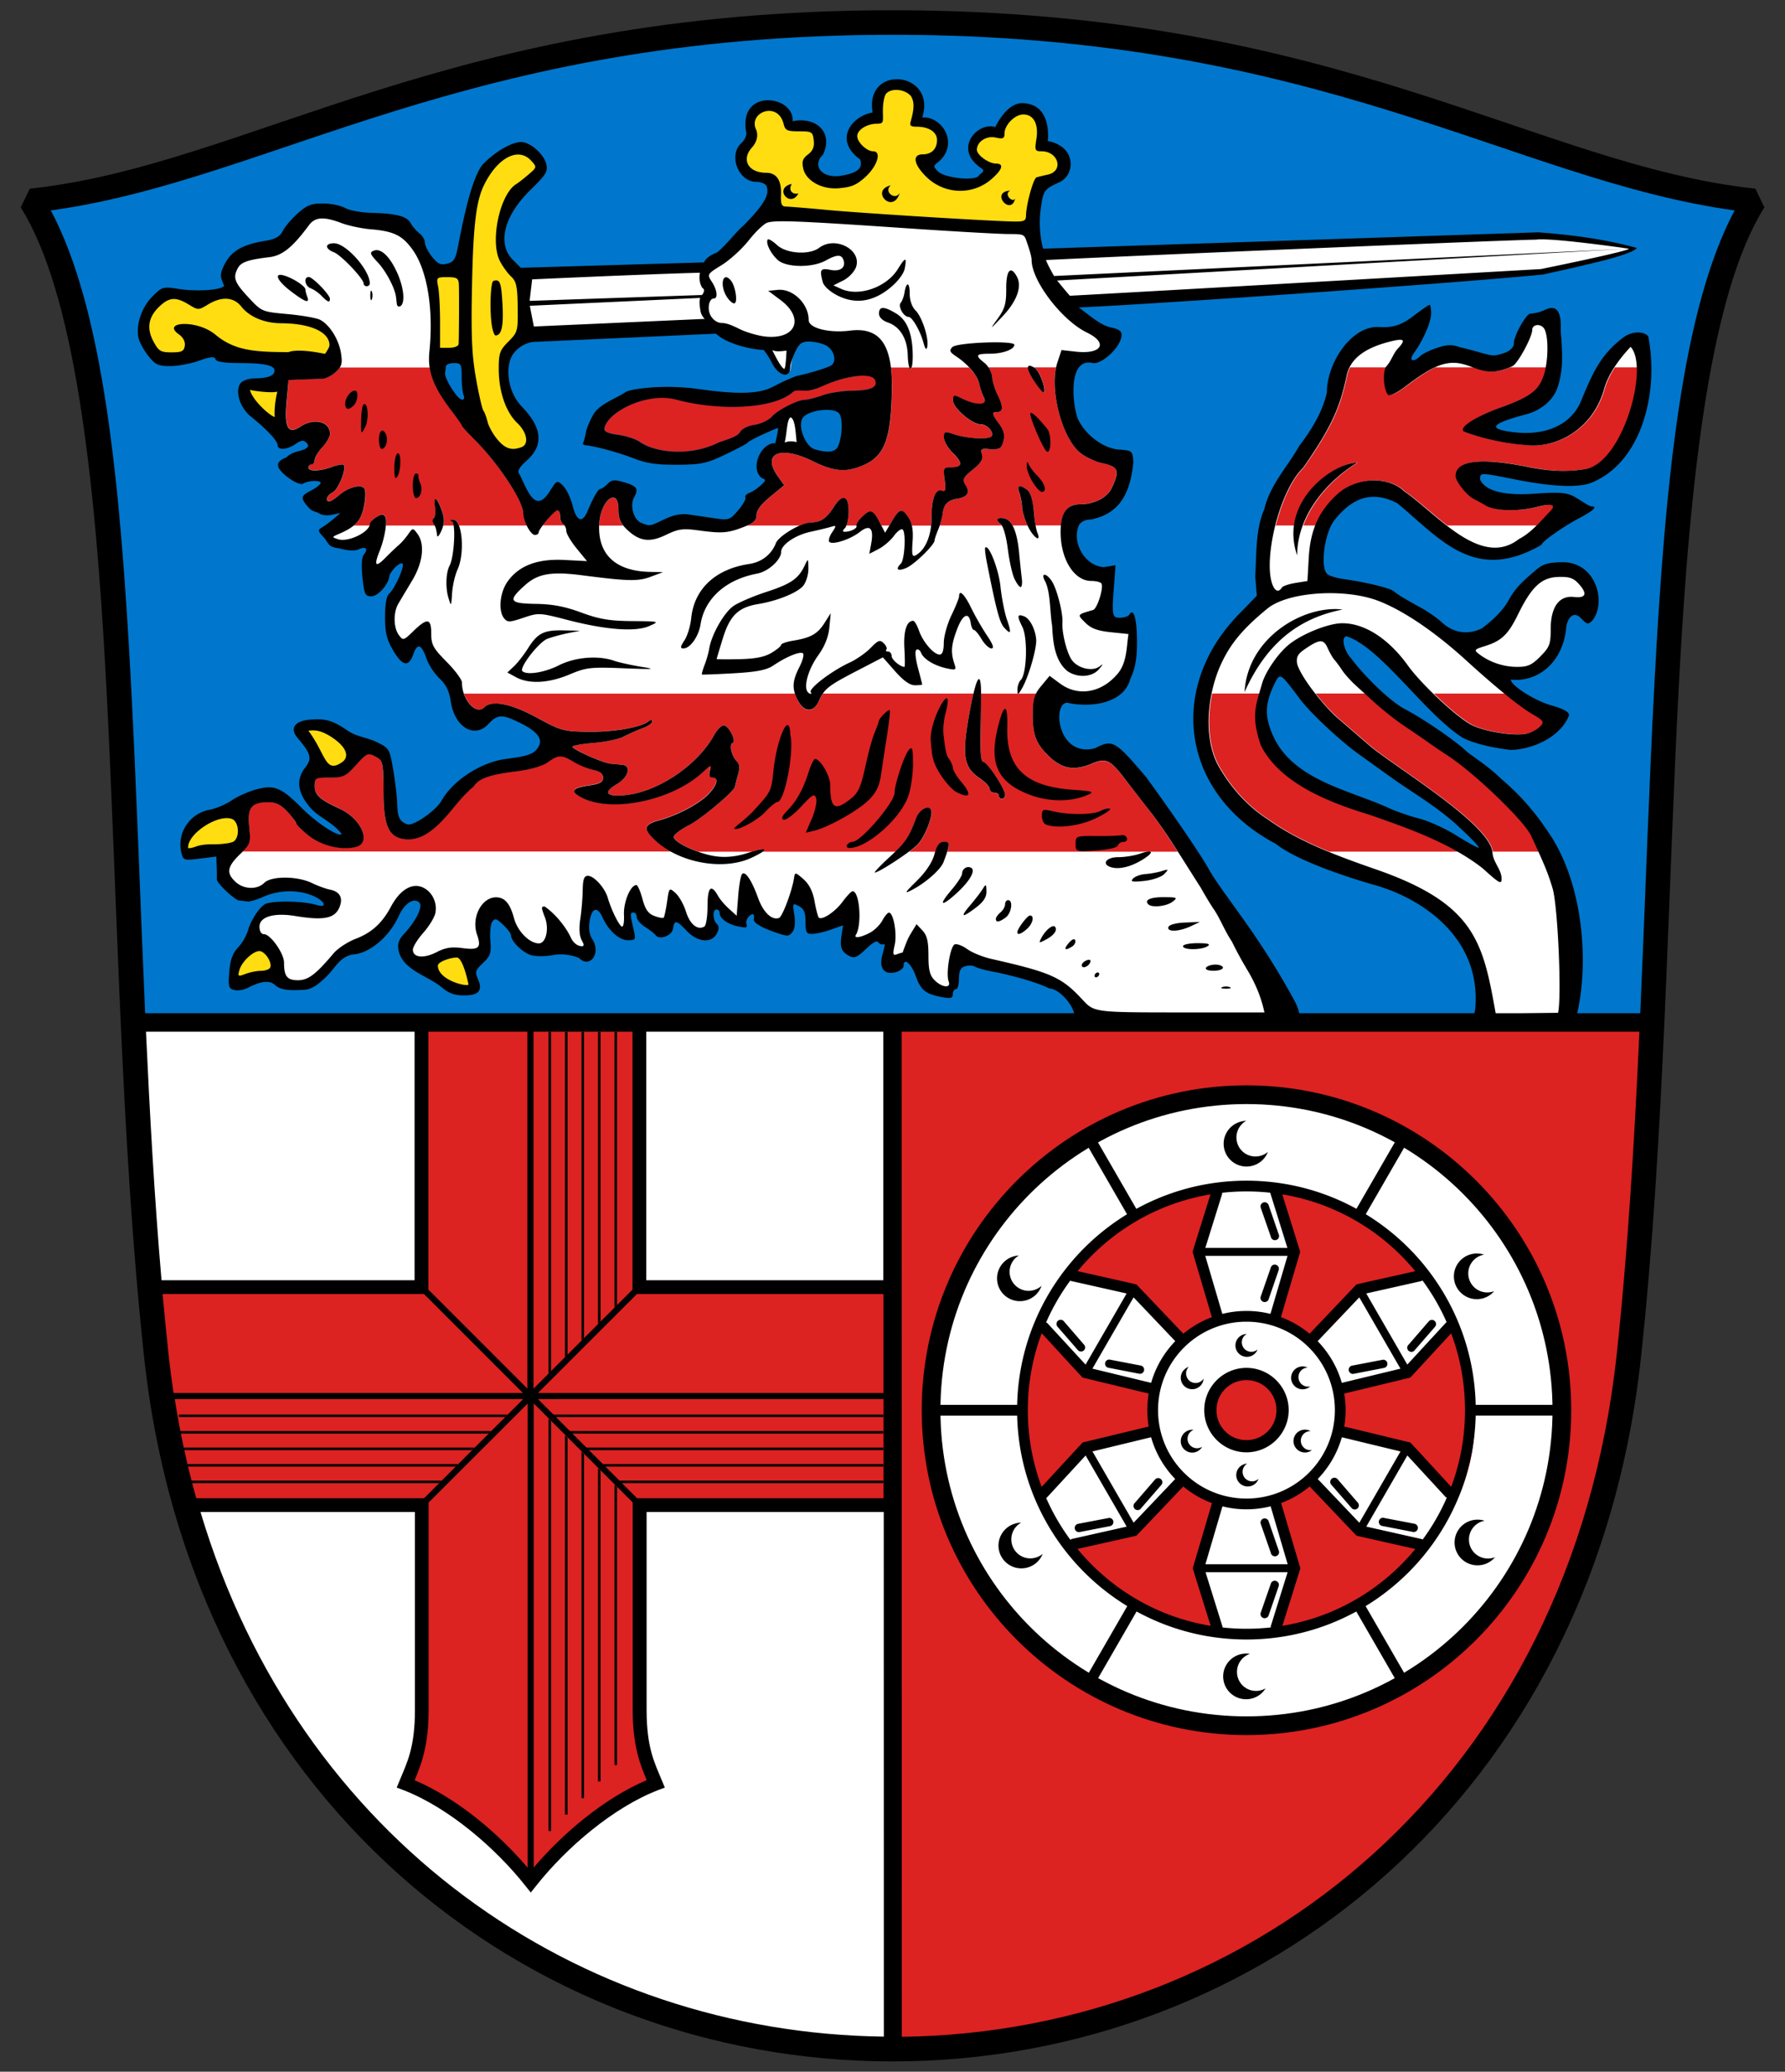 <svg xmlns="http://www.w3.org/2000/svg" xmlns:xlink="http://www.w3.org/1999/xlink" viewBox="0 0 696.4 808"><rect x="0" y="0" width="696.4" height="808" fill="#333333" stroke="none"/><defs><clipPath id="a"><path d="m209.8 545.7h134.8v38.65h-96.18zm-141.7 0h135.9l-38.65 38.65h-88.89c-3.47-12.41-6.28-25.28-8.38-38.65z"></path></clipPath><clipPath id="b"><path d="m208.1 402.4h38.61v100.6l-38.61 38.61zm0 145l38.61 38.61v80.81c0 14 2.8 21.13 5.46 27.5-16.48 7.03-32.5 20.51-44.07 34.08z"></path></clipPath></defs><path d="m347.3 8.81c-143.5.25-268.1 59.21-335.8 69.55 36.23 50.5 35.89 224.2 39.73 320.5h593.9c3.84-96.3 3.54-270 39.77-320.5-92.31-18.64-194.1-69.8-337.6-69.55z" fill="#07c"></path><path d="m125.6 83.18c-9.22 2.13-11.89 14.63-22.07 15.11-6.39.2-15.62 4.6-12.79 12.35 4.25 8.56 13.18 14.19 22.78 13.88 7.03.32 14.9 2.55 16.57 10.4 2.53 4.14.69 10.25-4.68 10.33-5.01 1.12-14.49-1.69-14.81 5.95-.17 5.53-2.82 13.18 1.8 17.43 4.57 1.4 10.09-4.61 14.33-.64-1.2 4.01-4.36 8.27-6.7 11.49-4.5 3.28 1.41 7.16 5.05 5.5 2.74-.03 8.98-3.73 6.02 1.38-1.02 3.64-7.95 7-3.48 10.48 4.78.46 8.08-5.43 12.57-5.09 1.42 7-3.74 12.66-9.73 15.23-4.1 4.92 4.54 6.73 7.89 4.23 3.8-1.28 7.16-5.49 9.65-7.18.98 5.87-4.59 11.62-1.83 17.21 6.53-.16 9.55-8.17 14.59-11.41 2.75.96 1.9 7.3.49 10.03-2.76 9.1-13.37 18.71-7.18 28.51 3.85 4.41 8.7-1.13 11.93-3.4-.5 10.92 11.5 15.85 13.39 25.89 1.49 5.18 7.31 10.44 12.31 5.65 10.43-.44 19.2 8.17 28.96 10.28 3.87.14 15.09-.39 14.89.12-4.34 1.69-11.33-.4-13.66 4.68 3.21 5.42 10.93 5.78 16.35 7.93 1.6.58 6.68.2 2.99 2.62-2.21 2.69-6.5 4.85-5.76 8.9-1.94-.19-7.98-1.11-7.11-2.47 4-.12 11.47-3.87 6.85-8.31-5.54-2.69-11.43-7.3-17.81-6.66-9.58 4.47-20.29 4.9-30.08 8.75-9.62 6.67-15.37 19.19-26.75 22.71-6.82 1.3-9.21-6.57-8.72-11.82-1.7-6.62 2.45-17.2-5.65-20.5-7.35-1.98-9.89 9.47-17.43 8.42-4.79-.76-9.95 3.49-7.07 8.38 4.3 7.23 18.29 8.24 17.58 18.18-10.26 2.65-19.96-3.76-25.59-12.01-3.76-5.94-15.59-7.31-17.96.3-1.42 5.93 1.42 12.96-4.56 16.91-3.6 3.07-5.29 8.92-.56 11.86 4.41 4.76 10.89 3 15.79.19 8.32-1.3 18.26.91 24.77 6.25-1.44 6.22-8.88 4.7-13.84 4.23-5.84.03-16.53-2.46-17.81 5.84-.13 5.19 6.84 5.35 7.82 10.36 1.92 4.63 1.81 13.29 9.17 12.16 10.34-1.38 14.6-13.26 24.17-16.54 8.57-3.91 12.57-13.04 19.23-18.93 5.96-2.97 10.43 5.94 6.25 10.25-1.96 4.5-9.98 10.14-5.05 15.11 6.58 2.34 12.74-3.17 19.57-1.87 3.79.46 9.45-.88 7.78-5.87-2.3-5.27-.52-15.58 6.96-13.28 4.08 5.54 6.14 16.64 14.85 16.54 5.61-.44 5.21-8.56 4.49-11.19 4.48 3.14 5.26 10.56 10.55 12.23 5.48-1.64 2.58-9.46 3.48-13.69.48-3.56-.61-10.42 1.57-12.46 6.27 4.92 5.65 14.73 12.12 19.23 5.62-2.41 1.33-10.26 4.83-14.48 1.73-.28 2.19 6.64 5.09 8.42 3.05 3.58 9.3 2.44 9.28-2.77-.07-6.57 2.32-2.4 4 1.35 1.45 3.96 7 10.96 10.89 5.46 2.18-3.06.46-9.41 1.95-11.04 2.19 3.15 7.97 11.27 11.07 4.79.69-3.6.04-7.41 1.12-10.96 3.56 5.2 4.88 15 12.42 15.45 6.41-2.09 6.09-11.49 8.68-15.6 5.28 3.79 2.62 13.59 9.05 15.75 4.86-.93 8.16-7.22 11.6-8.61.9 5.64.02 11.52-.07 17.25 5.82-1.16 10.53-4.74 14.14-9.24 1.85 4.43-2.31 13 3.74 14.7 4.71-.86 5.13-7.8 7.93-10.14 3.42 7.26-.06 18.16 8.64 22.52 6.75 1.24 4.63-8.19 5.61-12.01-.2-3.78 2.38-4.14 5.13-1.87 14.65 6.46 32.55 6.29 43.85 19.12 9.01 8.12 22.42 3.74 33.37 5.06 12.96-.01 25.92.23 38.87-.12 3.75-4.77-2.49-11.06-4-16.05-15.06-29-31.98-57.58-53.42-82.12-6.39-7.96-17.47 3.61-24.32-3.74-7.85-5.12-7.59-16.38-5.31-24.43 1.53-3.65 4.45-4.28 7.3-1.16 11.38 7.46 26.67-2.89 27.53-15.6 2.16-6.55.94-10.28-6.51-8.57-3.62-.48-8.48-1.51-10.62-4.15 5.38-1.74 10.3-10.32 5.54-14.78-5.21-1.27-10.87-3.44-12.42-9.32-1.11-5.14-3.84-13.67 1.83-16.98 7.37-1.39 16.39-4.22 17.81-12.87 1.91-9.44-11.63-6.88-15.45-12.94-7.36-9.54-9.61-23.26-6.21-34.76 4.79-.03 14.45 1.94 15.45-4.83-2.36-6.18-10.58-7.6-14.48-12.79-6.97-6.52-11.84-15.35-13.02-24.77-1.2-5.26-5.88-8.49-11.36-7.39-30.36-1.3-60.74-4.52-91.11-4.51-9.18 3.66-14.08 13.51-22.45 18.52-4.21 1.99-4.15 6.38-1.46 9.65 1.2 2.79-3.23 4.27-2.13 7.56.36 8.66 11.34 8.14 17.02 11.07 6.5 2.76 18.28 3.14 19.98-5.57.29-4.35-4.67-8.16-6.14-10.33 7.76.53 6.26 10.44 11.45 13.77 7.84 2.61 17.7-.73 24.65 4.26 6.29 7.97 2.57 19.1 3.26 28.4.21 7.8-3.07 16.77-11.6 18.41-10.9 3.6-20.9-8.7-31.5-4.56-5.02 3.11-1.54 9.63 1.31 12.98-4.58 3.6-8.78 8.19-11.04 13.36-10.63 7.12-24.61-1.03-35.58 5.39-6.92 2.42-14.57-3.57-13.92-10.85-.15-4.38-5.46-5.98-7.45-1.72-7.36 9.57-2.3 26.47 10.21 28.66 5.34 1.1-3.85.27-5.68.09-12.34-.65-27.25-5.74-37.38 4.03-3.83 1.71-5.53 8.21-.19 8.9 7.77 1.42 15.83 1.23 23.31 4.04-8.71-2.62-18.03-3.68-26.71-.6-4.68-8.09 3.63-18.34 12.38-18.86 7.07-1.23 14.27-.53 21.4-.71-5.91-6.34-10.07-14.15-13.21-21.96-4.72-2.74-8.08 4.94-10.85 7.22-3.16-4.94-3.01-11.14-6.88-15.86-8.91-15.75-25.18-27.2-31.43-44.33-2.14-17.27 2.87-38.36-10.36-52.15-7.56-8.06-20.24-5.23-29.63-9.62-1.51-.43-3.09-.75-4.68-.6zm199.4 13.99c4.56-.79 9.86 4.57 5.2 8.31-1.37 2.43-5.47 3.17-6.06 5.35-1.68-1.22-2.81-5.16 1.01-3.78 5.14 1.33 8.17-5.95 3.59-8.53-6.05-1.47-11.53 4.39-17.92 2.73-2.69.46-7.16-1.37-7.3-3.22 6.9 4.11 14.48.81 21.47-.86zm-192.2.64c.04.19-.39-.32 0 0zm.45.3c2.15 1.38 5.34 5.07 1.46 1.27.29.02-2.64-1.92-1.46-1.27zm16.16 3.37c1.55 1.05 5.04 8.25 2.99 4.45-.83-1.51-2.19-3.31-2.99-4.45zm245.9 7.97c.72 1.39-1.26 7.42-.52 3.18.1-.9.2-2.93.52-3.18zm-282.2 1.05c1.27.5 6.26 3.36 3.63 2.92-1.21-.78-2.91-2.14-3.63-2.92zm241.3 8.16c.86 1.73 2.25 4.99-.3 2.39-.93-.75-.19-5.01.3-2.39zm-8.61 3.89c1.88 1.35 6.66 2.61 5.84 4.53-1.54-1.72-4.77-3.06-5.84-4.53zm253.6 2.62c-5.24 2.44-3.88 10-8.34 13.62-6.79 8.35-17.61-.05-26.15 1.01-8.34 1.29-14.58 8.7-21.96 11.41-3.12-7.21 4.82-12.38 6.1-19-4.01-3.95-10.43.5-14.93 2.17-7.85 3.51-11.13 11.82-12.61 19.62-5.98 19.82-23.93 34.04-26.49 55.17-.82 6.93-3.6 16.57 2.21 21.89 4.9.53 9.7-2.63 14.74-2.77.89-13.11 1.8-29.3 14.93-36.4 7.78-4.14 17.59-2.37 23.62 4.17 10.67 7.47 20.83 19.47 34.89 19.14 11.99-1.98 18.83-13.63 27.27-21.17-12.22.87-27.1 6.84-37.64-2.25-2.75-1.49-7.44-7.99-1.98-8.9 16.5-3.12 33.67 6.75 49.76.45 12.25-8.96 17.69-25.35 17.66-40.18.66-3.71-1.62-11.28-6.47-7.67-10.47 9.77-10.46 28.15-25.22 33.74-10.9 4.28-24.07.93-34.57-2.21 8.89-7.44 23.78-7.23 29.37-18.29 2.02-6.94 4.12-15.88-.3-22.26-.94-1.04-2.5-1.56-3.89-1.27zm-292.5 9.35c-3.16-.58-9.54.37-6.51 4.71 1.06 2.94 5.07 9.94 8.04 4.94.03-3.02 2.3-8.65.11-9.67l-1.2.02-.45.01zm79.01 1.35c-3.19.07-12.73.87-3.44 6.62 2.58 4.9 5.24 10.85 5.8 16.05-5.93 3.29 3.19 9.41.71 14.03-3.49-.01-8.95.64-8.16 5.43-1.9 4.31-8.94 7.65-5.46 13.24-2.96 2.08-7.45 2.05-8.46 6.47-1.86 5.61-1.42 1.72-.79-1.87-.07-3.51 4.84-3.4 4.08-7.33-.87-3.59.73-4.67 3.85-5.2 5.56-3.12-1.59-7.72-2.96-11.26-.65-1.75 4.34.59 5.54.04 3.89-.33 12.36 2.67 12.35-3.33-2.57-6.18-11.17-5.26-14.22-11.34 3.02 1.22 8.65 1.97 12.64.71-2.36-8.4-6.94-15.97-13.58-21.32 3.86-1 8.11-.76 12.08-.94zm-78.11 24.84c-3.5 2.55-3.53 8.42-3.37 12.57 1.83 1.62 10.04 2.65 8.62-1.3-.71-3.46.18-11.64-5.26-11.27zm208.3 28.88c-2.96 3.03-6.24 8.15-7.71 10.89 1.44-4.84 5-8.7 8.72-11.97l-.82.88zm-115.8 5.57c1.7 5.74.62 4.2 0 0zm-71.98 2.17c2.02 4.01-2.49 8.17-.19 11.45-4.58 1.33 1.89-9.83-7.03-4.56 3.26-1.36 4.97-4.93 7.22-6.88zm11.37 4.53c1.35 3.24 6.85 8.32 2.02 10.36 1.67-3.73-1-9.75-5.57-7.26.89-1.24 2.22-2.68 3.55-3.11zm12.16-.04c1.17 1.66 2.92 5.25-.45 3.26-2.33.21-4.8 3.62-1.83-.71.62-.96 1.25-2.01 2.28-2.54zm41.75 5.5c1.05 2.36 2.03 9.46 1.95 8.46-.53-2.66-1.62-6.97-1.95-8.46zm-38.98 7.89c.72 1.71 1.26 2.92-.9 3.48.46-.55.65-4.22.9-3.48zm-52.41 1.01c-5.72 7.6-17.64 6.41-23.83 13.99-3.93 3.72-5.99 8.89-7.52 13.92 1.02-10.29 8.04-20.02 18.72-21.55 4.36-1.4 10.01-2.66 12.63-6.36zm305.6 7.07c-11.8-.02-14.87 13.69-20.95 21.21-2.35 5.58-12.16 4.22-12.23 10.77 8.27 7.75 25.34 9.84 30.9-2.21 3.23-5.19-.27-13.97 5.31-17.51 3.84-.03 11.36-2.06 7.89-7.45-2.11-4.04-6.52-5.38-10.92-4.83zm-295.2 2.21c-2.19 3.83-7.49 4.93-11.49 6.55 4.16-1.36 8.71-3.79 11.49-6.55zm205.2 3.89c-11.79-.09-23.93 3.48-31.51 12.98-16.53 15.67-23.07 44.78-8.11 63.68 16.86 22.03 45.01 29.12 69.47 39.6 14.05 5.45 26.52 16.41 29.93 31.45 2.09 6.81 3.37 13.7 4.68 20.69 8.85-1.17 18.72.33 27.05-2.54 2.67-7.53.25-16.49.73-24.47.37-18.76-4.19-38.21-16.34-52.79-15.97-18.65-37.77-30.57-56.37-46.27-7.92-6.25-14.03-14.58-19.92-22.61-4.78-2.57-10.41 2.75-12.94 6.62-.38 8.79 7.47 15.35 12.57 21.62 18.22 19.34 43.65 31.28 61.32 51.03 2.02 2.97 4.44 9.38 4.08 10.96-21.66-18.56-51.72-21.68-75.72-36.06-11.38-6.74-18.16-20.82-13.06-33.52 4.36-16.41 23.08-28.99 39.84-22.45 13.23 8.54 20.82 23.38 33.67 32.47 8.81 7.27 22.14 10.64 32.96 6.25 3.18-1.87 5.4-6.64.64-8.16-22.86-15.08-40.94-38.83-67.79-47.1-4.95-1.24-10.09-1.52-15.19-1.38zm-142.5 5.65c2.28 2.49 2.48 3.39-.41 4.49-1.98 1.76-3.72 6.71-1.8 1.13.66-1.81 1.38-4.24 2.21-5.62zm36.78 4.49c.5 6.72 2.08 15.73 5.65 20.28-5.5-5.47-4.66-14.35-5.87-21.44zm-56.23 5.57c2.74 4.32 5.57 12.35 11.86 11.34 1.99-.85 2.25-5.64 2.25-1.01 1.83 6.12-4.84 1.28-7.45-.33-1.66-3.16-7.69-4.16-7.18.67-.13 2.98 2.54 7.73 1.42 9.43-2.25-1.1-6.53-3.6-2.62-5.09 1.56-4.7-.13-10.61 1.72-15zm45.12.15c2 1.54.79 9.76.71 4.64-.15-1.47-.47-3.46-.71-4.64zm-80.06 1.87c-2.75 7.32-8.33 14.8-8.75 22.18-1.78-5.7 4.66-10.61 2.43-16.01-6.25-1.9-11.62 4.82-17.7 5.72-6.59 1.05-14.13 1.99-20.28 1.65.64-1.97 1.6-8.81 2.1-3.97 3.92 4.72 11.53 1.09 16.69 1.57 7.32-1 12.6-7.3 20.01-8.16 1.88-.1 5.39-3.89 5.5-2.99zm22.48 5.31c2.55 3.36-6.1 4.14-7.9 6.37-7.92 3.57-14.78 9.13-20.12 15.71-2.69-2.37 4.45-5.2 6.1-7.48 7.17-5.09 15.05-9.45 21.92-14.59zm-113.4 6.06c5.07.12 3.56.48-.71.71-5.84.37-12.71 4.06-17.28 4.12 6.21-.96 11.59-4.87 17.99-4.83zm-27.98 2.58c1.29 2.26-1.54.49 0 0zm178.8 14.96c.53 7.16-.95 15.09.75 21.74 2.62 2.14 6.25 6.88 6.66 8.94-4.36-4.46-11.46-9.19-9.28-16.53.28-4.54 1-10.92 1.87-14.14zm-34.9 2.17c-.18.27-.11-.37 0 0zm-.11.15c-.44.36-.12-.39 0 0zm.26.04c-.19.08-.1-.2 0 0zm-.67.04c.04 0 .46 0 0 0zm.37 0c.02.22-.26-.13 0 0zm.45.19c-.27.32.32.38 0 0zm-.41.04v-.07zm.3.26c.29.19-.04-.16 0 0zm20.69 3.33c-.79 8.65 2.04 17.59 6.96 24.28-7.43-5.85-10.66-17.18-6.88-25.85l-.06 1.2-.02.38zm-22.41 2.17c-1.99 8.01-.92 17.87-5.91 24.8-5.62 5.7-13.31 10.12-20.65 12.31 1.22-3.48 5.43-11.39-.45-12.61-1.81-.35-6.19 4.89-3.93 1.27 2.3-3.04 3.29-9.01 5.65-10.7 4.43 4.17.57 18.72 9.95 15.9 11.64-5.54 10.02-20.77 14.89-30.98.7-1.68.8-2.31.45 0zm46.8.75c-.97 11.45 7.75 21.91 19.04 23.41 2.83.66 8.72 1.27 2.43 1.02-10.82.62-24.48-6.84-22.45-19.3.16-1.38.66-5.26.97-5.13zm-108.7.3c3.28 2.95-.35 8.01 2.77 11.34 2.43 6.76-2.31 12.51-7.6 15.9-4.98 4.82-11.92 7.51-16.27 12.91-.61 4.77 7.33 6.56 8.64 7.56-5.4-1.95-12.74-5.16-15.19-10.18 9.45-4.42 22.23-7.34 26.49-17.92.44-3.13-3.28-3.43-3.48-6.32-5.13-1.89-8.6 5.27-13.39 6.44-3.64 1.86-7.47 3.47-11.41 4.42 12.4-4.22 21.82-13.78 29.26-24.28zm23.98 3.78c-.72 8.82.07 19.65-8.27 25.18 6.49-7.22 5.3-17.7 8.27-26.34zm47.62 10.1c.18 9.51-4.75 18.17-12.27 23.64 7.14-6.6 9.77-16.03 12.35-24.99l-.07 1.2-.01.15zm6.85 18.63c-.33 5.23-3.95 9.86-8.23 12.79 3.58-3.64 5.19-9.41 8.23-12.79zm48.15.11c2.66.46 9.98 1.06 10.29 1.35-3.14-.14-8.02 1.53-10.55-.22.03-.29-.45-1.48.26-1.12zm26.23 9.62c-4 2.03-10.26 2.33-13.66 1.09 4.49-.75 9.11-.88 13.66-1.09zm-68.01 4.49c-.45 2.32-2.8 6.1-3.7 6.58 1.36-2 2.75-5.47 3.7-6.58zm40.33-231.9c-2.53 5.07 3.75 9.52 6.14 13.54 4.45 5.06 12.57.29 18.39 1.31 39.17-1.29 120.9-3.46 169.6-9.04 18.88-2.16 32.3-7.11 36.99-9.33-12.2-1.47-37.83-4.35-37.83-4.35s-137.1 5.23-193.2 7.86zm-135.5 5.43c-22.04.88-44.11 1.01-66.14 2.17 1.12 6.64-2.07 14.93 1.83 20.76 9.48 1.73 19.52-1 29.18-.57 12.52-1.1 25.46 0 37.75-2.5 3.14-2.61-.83-7.5 1.61-11.07.03-2.81-1.31-9.09-4.23-8.79z" fill="#fff"></path><path d="m181 270.5c1.61 4.7 5.5 7.82 8.01 5.31 2.91-2.91 10.48-1.39 20.5 4.08 9.35 5.09 10.39 5.36 19.94 5.5 9.85.14 20.54-1.7 23.53-4.04.98-.77 1.5-.75 1.5.04 0 .66-1.75 1.86-3.89 2.66s-5.37 2.25-7.18 3.22-7.07 2.05-11.67 2.43c-4.61.39-8.38 1.06-8.38 1.5 0 1.07 11.99 6.41 14.96 6.66 1.32.11 3.34.26 4.49.37 3.69.36 2.43 4.89-2.1 7.56-5.61 3.31-4.18 5.11 3.44 4.3 12.81-1.36 28.07-11.78 34.49-23.49 1.12-2.05 2.79-3.7 3.7-3.7 2 0 5.19 6.35 3.48 6.92-1.44.48-.35 5.11 1.68 7.15 1.07 1.08 1.21 2.6.41 5.39-.61 2.13-1.12 4.09-1.12 4.34 0 1.64-13.09 12.63-17.99 15.11-3.27 1.66-5.95 3.72-5.95 4.56 0 1.49 4.56 4.03 9.58 5.8h20.88c4.41-1.32 5.94-1.25 4.19 0h51.85c4.32-4.22 5.68-6.58 8.12-13.06 1.47-3.91 5.95-5.63 5.95-2.28 0 3.13-2.81 9.8-5.28 12.5-.61.66-1.88 1.68-3.44 2.84h10.21c.88-2.81 1.77-3.78 3.4-3.78 1.91 0 2.38.44 1.31 3.78h89.86c-3.5-5.46-6.95-10.75-10.4-15.19-3.59-4.59-8.3-10.66-10.48-13.51-5.4-7.06-7.15-7.87-12.46-5.65-7.59 3.17-12.4 2.09-18.22-4.15-3.94-4.23-5.01-7.54-4.98-15.34.02-3.78.32-5.87 1.31-7.82h-6.81c-.17.17-.3.17-.37 0h-14.33c.01 3.14-.03 8.57-.15 13.88-.2 8.94.11 12.87 1.05 12.87 1.55 0 8.49 10.45 8.49 12.79 0 .86-.54 1.57-1.2 1.57s-1.2-.54-1.2-1.2-.81-1.2-1.8-1.2-1.79-.67-1.8-1.5c0-.82-1.85-2.75-4.08-4.26-6.12-4.17-6.86-8.89-3.89-25.14.58-3.16 1.15-5.75 1.65-7.82h-58.77c-.61.89-1.11 1.88-1.65 3.11-1.95 4.42-5.69 4.32-8.04-.22-.53-1.03-.91-1.97-1.2-2.88h-129.2z" fill="#d22"></path><path d="m348.2 398.8h295c-4.42 56.1-3.21 116.2-14.7 167.3-54.44 214.4-236.9 233.3-280.2 233.3 0 0-.09-270.3-.09-400.6z" fill="#d22"></path><path d="m379.8 487.8c-11.08 19.59-17.34 42.11-16.1 62.07l35.13.06c-1.22-10.47 1.02-22.44 5.91-33.87l19.47 19.1 3.8-6.58c-1.24 2.39-2.48 4.64-3.8 6.58 7.4 1.94 19.44 4.46 26.86 6.31 1.63-5.1 5.94-12.37 9.95-17.24-5.92-6.23-12.91-15.02-18.48-20.82l-27.21-5.77c7.3-9.78 16.59-17.97 27.13-22.74l-17.56-31.61c-18.09 8.24-34.01 24.92-45.09 44.51zm-.36 123.8c11.42 19.39 27.8 36.07 45.71 44.97l17.62-30.39c-9.68-4.18-18.93-12.11-26.38-22.05l26.28-7.31-3.8-6.58c1.45 2.27 2.78 4.47 3.8 6.58 5.38-5.44 13.58-14.6 18.89-20.11-3.6-3.96-7.75-11.33-9.95-17.24-8.35 2.01-19.46 3.68-27.27 5.59l-18.6 20.68c-4.82-11.21-7.27-23.35-6.13-34.86l-36.16-.6c-1.91 19.78 4.58 41.92 16 61.31zm107.1 62.22c22.5-.2 45.13-6.04 61.8-17.1l-17.51-30.45c-8.46 6.29-19.95 10.34-32.29 11.82l6.81-26.41h-7.6c2.69-.12 5.26-.17 7.6 0-2.02-7.37-5.86-19.06-7.97-26.41-5.23 1.14-13.69 1.04-19.9 0-2.43 8.24-6.55 18.69-8.79 26.41l8.61 26.45c-12.12-1.43-23.86-5.38-33.26-12.12l-18.59 31.01c16.18 11.55 38.59 16.99 61.09 16.8zm107.4-61.6c11.08-19.59 17.34-42.11 16.1-62.07l-35.13-.06c1.22 10.47-1.02 22.44-5.91 33.87l-19.47-19.1-3.8 6.58c1.24-2.39 2.48-4.64 3.8-6.58-7.4-1.94-19.44-4.46-26.86-6.31-1.63 5.1-5.94 12.37-9.95 17.24 5.92 6.23 12.91 15.02 18.48 20.82l27.21 5.77c-7.3 9.78-16.59 17.97-27.13 22.74l17.56 31.61c18.09-8.24 34.01-24.92 45.09-44.51zm.36-123.8c-11.42-19.39-27.8-36.07-45.71-44.97l-17.62 30.39c9.68 4.18 18.93 12.11 26.38 22.05l-26.28 7.31 3.8 6.58c-1.45-2.27-2.78-4.47-3.8-6.58-5.38 5.44-13.58 14.6-18.89 20.11 3.6 3.96 7.75 11.33 9.95 17.24 8.35-2.01 19.46-3.68 27.27-5.59l18.6-20.68c4.82 11.21 7.27 23.35 6.13 34.86l36.16.6c1.91-19.78-4.58-41.92-16-61.31zm-107.1-62.22c-22.5.2-45.13 6.04-61.8 17.1l17.51 30.45c8.46-6.29 19.95-10.34 32.29-11.82l-6.81 26.41h7.6c-2.69.12-5.26.17-7.6 0 2.02 7.37 5.86 19.06 7.97 26.41 5.23-1.14 13.69-1.04 19.9 0 2.43-8.24 6.55-18.69 8.79-26.41l-8.61-26.45c12.12 1.43 23.86 5.38 33.26 12.12l18.59-31.01c-16.18-11.55-38.59-16.99-61.09-16.8zm-.95 87.46c-19.96 0-36.33 16.41-36.33 36.36 0 19.96 16.37 36.33 36.33 36.33s36.36-16.37 36.36-36.33-16.41-36.36-36.36-36.36zm0 20.35c8.96 0 16.01 7.05 16.01 16.01s-7.05 15.97-16.01 15.97-15.97-7.02-15.97-15.97c0-8.96 7.02-16.01 15.97-16.01z" fill="#fff"></path><path d="m486.3 423.3c-69.93 0-126.7 56.78-126.7 126.7 0 69.93 56.78 126.7 126.7 126.7 69.93 0 126.7-56.74 126.7-126.7 0-69.93-56.74-126.7-126.7-126.7zm0 7.3c65.98 0 119.4 53.43 119.4 119.4 0 65.98-53.4 119.4-119.4 119.4-65.98 0-119.4-53.4-119.4-119.4 0-65.98 53.43-119.4 119.4-119.4z"></path><path d="m349.2 33.31c-7.14-.29-5.71 9.06-7.18 12.98-5.66-.14-12.79 6.35-7.22 11.37.83 2.68 7.37 2.32 4.9 5.54-3.39 7.3-12.16 10.06-19.34 7.07-4.26-1.44-6.61-7.22-2.25-9.99 3.31-3.67 2.06-10.96-3.7-10.77-4.33.12-6.84-1.55-8.49-5.43-4.7-6.24-15.56-.29-12.83 7.18 1.27 5.1-6.21 9.49-2.17 14.59 2.88 4.91 12.56 1.6 11.86 8.9-1.3 6.85 2.96 8.69 8.9 8.42 29.01 2.05 58.14 4.79 87.17 5.28 6.12-2 3.27-10.01 5.98-14.47.78-5.28 9.44-2.85 9.93-8.73.72-4.66-3.98-7.67-8.01-8.31 1.19-5.67-.5-14.85-8.01-14.03-4.78.43-7.57 5.91-9.28 8.79-5.35-1.69-13.44 4.85-8.53 9.88 1.75 2.16 4.89 3.31 6.92 4.42-7.09 9.73-23.86 7.54-27.98-3.48 6.22.53 10.79-8.5 5.54-12.68-2.99-2.57-9.72-.88-7-6.66 1.57-6.07-3.4-10.2-9.2-9.88zm-147.9 25.29c-11.24 2.65-16.31 15.62-17.43 26.04-1.55 20.57-2.28 41.46-.11 61.99 2.46 10.68 3.78 25.2 15.15 30.23 10.89 2.27 8.6-11.59 2.47-15.94-5.26-9.02-7.66-21.97 1.01-29.85 2.23-7.2 2.46-15.96-.52-23.05-7.45-7.06-6.44-18.26-4-27.24 2.04-6.94 10.16-9.5 12.65-15.97-.76-3.99-5.51-6.31-9.2-6.21zm-32.66 50.54c1.7 9.43.81 19.09 1.09 28.62 4.39.68 11.62.37 11.34-5.76.47-8.3-.22-16.64-.19-24.95-3.31 1.13-14.71-4.06-12.23 2.1zm-100.9 5.87c-9.67 1.58-14.82 14.97-7.07 21.92 3.77 4.21 15.44 3.47 13.36-4.04-.55-1.95-5.45-5.31-.9-4.38 10.09 1.75 17.75 10.84 28.58 10.25 8.6.25 17.76.6 26 1.16 5.97-4.13 1.12-12.5-4.86-13.54-9.45-3.19-21.3-.73-28.43-9.09-5.26-4.73-11.76-.57-17.21 1.01-3.13-1.08-5.8-3.86-9.47-3.29zm32.73 36.78c-4.4-1.09-7.6 3.87-4.26 7.18 2.99 5.58 13.06 6.66 14.07-.86 1.69-6.51-5.35-6.73-9.8-6.32zm18.76 131.9c-4.76 3.83 4.42 10.86 7.61 14.22 4.09 6 13.54-1.72 8.64-7.03-3.07-3.12-11.44-8.07-16.25-7.18zm-32.23 33.6c-5.19 1.2-16.41 8.34-14.35 15.11 4.26 3.95 13.75-1.37 18.99-2.54 6.57-3.44 2.23-13.67-4.64-12.57zm13.32 51.85c-4.94 1.67-10.49 7.3-8.64 12.91 4.15 1.7 8.84-1.55 13.17-1.72 6.69-2.13.58-12.23-4.53-11.19zm75.03 2.85c-12.37-.46-2.13 12.42 6.16 13.17 8.12.57 1.23-15.32-6.16-13.17z" fill="#fd1"></path><g fill="#d22"><path d="m132.6 143.3c-.36.55-.87 1.1-1.53 1.72-1.51 1.41-3.84 2.57-5.2 2.62s-4.89.19-7.86.3l-5.39.22-.75 8.38c-.94 10.27.55 12.96 5.43 9.76 5.34-3.5 11.49-1.96 11.49 2.88 0 1.09-1.35 3.42-2.99 5.2-1.65 1.78-2.99 4.02-2.99 4.98 0 .95-.54 1.72-1.2 1.72s-1.2.54-1.2 1.2c0 1.62 4.36 1.52 9.17-.22 2.17-.78 4.2-1.15 4.53-.82 1.26 1.26-1.93 9.47-4.15 10.66-2.36 1.26-3.23 3.55-1.35 3.55.56 0 2.28-1.1 3.82-2.43 3.38-2.93 8.08-4.26 9.62-2.73.68.68.72 3.34.07 6.81-.68 3.62-1.78 5.95-4.08 7.86h6.14c.1-.26.19-.5.19-.75 0-.55 1.14-1.7 2.54-2.58 1.91-1.19 2.8-1.26 3.44-.22.35.57.42 1.89.26 3.55h19c-.13-.24-.27-.46-.45-.75-.49-.78-.45-1.67.11-2.02s.79-2.43.49-4.6c-.66-4.68.84-3.67 2.73 1.83.77 2.23.93 3.77.49 5.54h4.04c-.15-.85-.34-1.41-.64-1.53-.93-.38-.77-.65.45-.71.93-.05 1.68.83 2.25 2.25h26.45c-.76-1.57-1.31-3.35-1.31-4.68 0-4.79-9.6-19.36-18.78-28.54-2.84-2.84-5.16-5.41-5.16-5.69s-1.79-2.87-4-5.76c-5.22-6.84-7.85-11.82-8.61-16.98h-35.05z"></path><path d="m347.6 143.3c.33 2.64.48 5.64.41 9.05-.39 19.25-2.92 25.64-11.49 29.22-6.59 2.75-11.13 2.36-19.57-1.76-12.62-6.16-19.82-2.98-13.47 5.95l2.51 3.52-5.43 4.42c-3.55 2.91-5.39 5.38-5.39 7.18 0 1.83-.85 2.85-3.63 4.08h20.58c1.63-.69 3.15-1.15 4.26-1.16 3.82-.04 6.08-1.61 9.05-6.25 3.24-5.07 5.65-4.26 5.65 1.87 0 2.09-.36 4.23-.86 5.54h3.85c-.13-.59.9-2.12 2.43-3.55 3.23-3.03 4.1-2.69 7 2.92l.34.64h3.14l.9-1.53c3.05-5.17 4.03-5.38 6.62-1.42.55.83.97 1.82 1.24 2.96h7.48c.1-.96.19-1.94.19-2.96 0-7.49 1.59-11.56 4.12-10.59 1.33.51 1.53-.4 1.01-4.26-.62-4.61-.48-4.86 2.43-4.86 4.54 0 4.78-1.65.82-5.54-1.94-1.9-3.54-4.63-3.55-6.06-.03-2.42.25-2.51 3.85-1.31 5.17 1.73 13.9 2.16 14.78.75.99-1.6-1.81-4.6-4.26-4.6-3.34 0-10.73-6.32-10.77-9.2-.04-2.43.18-2.48 3.26-.97 6.01 2.94 10.43 2.79 8.75-.3-.62-1.15-1.41-3.5-1.76-5.2-.41-1.99-1.9-4.31-4-6.55h-22.3c-.26.7-.58.71-.86 0h-7.33z"></path><path d="m385.6 143.3c.79 1.17 1.36 2.56 1.46 3.7.15 1.81 1.07 4.94 2.06 6.92 2.28 4.57 2.28 6.81 0 6.81-2.37 0-2.27.66.67 4.64 1.76 2.38 2.22 4.23 1.65 6.51-.82 3.28-1.49 3.66-6.32 3.26-2.29-.19-2.67.19-2.06 2.13.56 1.77-.35 3.28-3.59 5.95-3.92 3.23-4.18 3.79-2.77 6.06 1.81 2.89.65 4.68-3.48 5.31-3.49.53-5.09 2.21-5.5 5.76-.13 1.16-.58 2.98-1.12 4.6h24.24c-.17-.29-.35-.51-.52-.64-2.21-1.63-1.2-2.82 1.72-2.06 1.17.31 2.16 1.21 2.99 2.69h5.84c-1.1-2.43-2.05-5.54-2.13-7.11-.08-1.65-.58-4.21-1.09-5.69-1.03-3.01.05-3.38 3.07-1.09 1.3.99 2.2 3.84 2.54 8.04.17 2.07.45 4.15.75 5.84h9.91c.5-5.76 2.82-8.31 7.74-8.31 5.19 0 10.25-2.6 11.97-6.17 3.37-7 2.8-8.48-3.93-9.91-2.04-.44-5.45-1.97-7.6-3.44-7.14-4.89-12.37-23.09-10.1-33.82h-8.64c.14.08.26.13.41.22 1.88 1.19 4.57 8.52 3.52 9.58-.27.27-1.95-1.71-3.74-4.42-1.73-2.62-2.53-4.49-2.43-5.39h-15.53z"></path><path d="m526.7 143.3c-.49 1-.89 2.06-1.12 3.18-2.71 12.94-6.16 20.34-16.84 35.8-4.82 4.65-8.73 13.63-11 22.67h7.3c1.95-14.62 17.02-24.47 24.65-24.5-8.62 5.25-17.29 13.96-21.21 24.5h4.83c1.87-4.79 4.75-8.63 8.57-12.16 7.67-7.09 20.27-6.96 26.11-1.24 5.04 3.46 10.72 8.82 16.65 13.39h35.05c1.83-1.81 3.47-3.69 5.05-5.31 2.82-2.82 1.22-3.47-4.83-1.95-7.35 1.85-16.27 1.67-19.87-.41-1.65-.95-3.79-2.14-4.75-2.62-2.78-1.39-7.14-6.81-7.18-8.94-.11-5.75 8.33-7.63 28.4-3.59 7.79 1.57 14.9 2.06 22.18.82 11.66-1.97 20.61-25.97 20.09-39.66h-8.75c-1.66 2.56-3.11 5.38-3.93 8.31-4.54 16.28-19.27 23.48-30.9 21.92-7.31-.46-16.67-2.46-23.53-5.09-3.12-1.19 3.49-5.73 13.84-9.47 11.56-4.17 14.9-6.62 16.91-12.38.34-.97.56-2.1.79-3.29h-14.07c-6.6 2.76-10.41 1.43-14.25 0h-14.93c-3.23 1.5-6.85 3.95-11.41 7.41-3.29 2.49-6.19 3.9-6.77 3.29-1.71-1.8-2.17-8.33-.97-10.7h-14.1z"></path><path d="m336.9 146.5c-4.07-.05-10.21 1.4-16.16 4.12-2.08.95-4.77 1.72-6.02 1.72s-4.44-.3-5.09.3c-7.48 6.96-28.86 7.68-45.72 3.18-11.62-3.1-27.17 4.98-28.1 11.3-.17 1.19 1.45 1.92 5.35 2.43 3.08.41 6.93 1.68 8.53 2.81 5.95 4.18 19.77 5.81 30.9.11 4.16-1.33 7.43-2.46 8.16-3.97.49-1.01 2.84-2.42 5.76-2.84 2.88-.42 5.83-2.17 6.7-3.22 2.03-2.44 10.01-6.52 12.79-6.55 1.18-.01 4.29-.77 6.92-1.72s7.75-1.76 11.37-1.8c7.48-.08 10.27-1.33 9.2-4.12-.45-1.17-2.16-1.73-4.6-1.76z"></path><path d="m138.6 152.4c1.48 0 1.16 4.15-.45 5.76-2.05 2.05-3.37 1.75-3.37-.75 0-2.22 2.12-5.01 3.82-5.01z"></path><path d="m142.3 157.6c1.46-.09 1.73 6.28.22 9.09-1.55 2.88-1.61 2.73-1.53-2.73.05-3.14.47-5.94.97-6.25.11-.07.24-.11.34-.11z"></path><path d="m402.2 161c.7-.2 2.89 1.9 6.44 6.21 1.9 2.31 1.5 10.75-.41 8.64-1.8-1.99-6.82-14.09-6.14-14.78.03-.03.07-.06.11-.07z"></path><path d="m149.1 168c.52-.12 1.14.43 1.65 1.76.82 2.13-.24 5.39-1.76 5.39-.59 0-1.09-1.62-1.09-3.59 0-2.13.53-3.4 1.2-3.55z"></path><path d="m155.3 176.8c1.27.05 1.19 6.8-.26 9.05-.85 1.32-1.18.46-1.2-3.22-.01-2.76.54-5.35 1.2-5.76.1-.06.18-.08.26-.07z"></path><path d="m400.8 180.3c.12-.1.28.17.52.82.37.99 1.97 3.07 3.52 4.64 2.91 2.95 3.71 6.14 1.57 6.14-.67 0-2.25-1.75-3.55-3.89-1.31-2.14-2.33-4.97-2.28-6.29.03-.87.1-1.33.22-1.42z"></path><path d="m162.3 184.7c.66 0 1.12.4 1.01.9-.1.49.21 1.84.71 2.99 1.07 2.43.11 5.69-1.68 5.69-.68 0-1.24-2.15-1.24-4.79s.54-4.79 1.2-4.79z"></path><path d="m239 194.1c-2.12.2-4.98 4.61-5.24 10.59v.3h9.35c-1.36-1.74-1.83-3.5-1.83-6.14 0-3.47-1.01-4.87-2.28-4.75z"></path><path d="m217.5 199c-.82 0-3.93 3.33-5.84 5.91h8.53c-.16-.21-.3-.41-.49-.52-.66-.41-1.2-1.79-1.2-3.07s-.45-2.32-1.01-2.32z"></path><path d="m315.8 270.5c.46.24.71.25.67 0h-.67z"></path><path d="m472.9 270.5c-2.06 10.14-1.54 21.4 3.22 29.14 4.97 8.4 11.34 15.15 18.74 19.9 7.22 5.19 15.52 9.23 23.72 12.61h50.36c-11.05-6.31-23.62-10.59-34.34-14.37-15.14-4.63-34.84-11.98-42.46-27.09-3.32-9.65-2.38-14.32-.67-20.2h-18.56z"></path><path d="m513.3 270.5c3.02 3.85 6.3 7.38 8.38 9.2 3.46 2.99 9.13 7.89 12.61 10.89 9.55 8.21 46.39 30.08 48.15 41.56h17.92c-.8-1.78-1.68-3.66-2.81-6.1-2.81-6.08-22.76-25.17-33.22-31.8-1.04-.66-4.21-2.81-7.03-4.79s-6.51-4.51-8.23-5.65c-4.1-2.71-9.32-6.8-13.39-10.51-.83-.76-1.96-1.79-3.07-2.81h-19.3z"></path><path d="m559.4 270.5c5.67 5.53 11.91 10.74 15.15 12.31 5.53 2.67 16.92 4.37 21.51 3.22 1.65-.41 3.9-1.62 4.98-2.69 1.81-1.81 1.56-2.18-3.22-4.98-2.46-1.44-6.14-4.19-10.62-7.86h-27.8z"></path><path d="m143.8 294.1c-1.17.13-2.36 1.3-4.94 4.15-4.06 4.49-4.96 4.94-10.29 4.94-5.59 0-5.84.14-5.84 3.29 0 3.47 1.88 5.2 9.65 8.79 8.62 3.98 12.68 13.4 6.44 14.96-5.67 1.42-13.52-.48-18.52-4.49-2.61-2.09-4.75-4.2-4.75-4.68s-1.57-2.56-3.48-4.6c-2.57-2.76-4.51-3.69-7.48-3.67-6.62.06-8.18 2.08-7.41 9.62.58 5.67.52 6.58-2.58 9.69h167.2c-2.4-1.31-4.59-2.88-6.47-4.68-4.53-4.33-4.16-5.96 1.76-7.56 7.26-1.96 15.88-6.58 19.42-10.4 3.37-3.64 3.97-6.29 1.38-6.29-1.14 0-1.48-.83-1.01-2.62.66-2.51.54-2.51-2.69.49-11.88 11.02-35.47 16.02-47.14 9.99-4.81-2.49-4.03-3.76 2.84-4.79 4.18-.63 5.39-1.31 5.39-3.03 0-1.54-1.19-2.5-3.89-3.07-2.14-.45-5.58-1.86-7.63-3.11-4.7-2.85-5.88-2.83-10.06.15-2.09 1.49-6.76 2.87-12.2 3.55-10.76 1.36-14.77 2.79-16.76 5.99-6.7 5.33-10.93 14.04-18.89 18.71-2.85 1.58-5.54 2.15-8.38 1.72-5.81-.87-7.75-5.21-7.86-17.4-.11-13.05-.15-13.15-3.4-14.89-1-.53-1.69-.86-2.39-.79z"></path></g><path d="m428.8 379.6c.17.4-.08 1-.56 1.34s-1 .3-1.16-.1c-.17-.4.08-1 .56-1.34s1-.3 1.16.1zm-8.52 20.27s-.77-2.83-1.16-4.47c-1.05-4.47-6.37-9.88-9.72-9.88-5.22-2.62-14.99-5.2-22.74-6.72-2.66-.5-5.49-1.31-6.3-1.81s-2.54-.56-3.85-.15c-1.77.56-2.38 1.81-2.38 4.87 0 2.26-.54 4.11-1.2 4.11s-1.2.87-1.2 1.93c0 1.57-.81 1.78-4.34 1.12-6.26-1.17-8.2-2.75-10.12-8.2-1.7-4.82-4.7-7.41-4.7-4.05 0 .97-1.46 2.13-3.25 2.58-4.43 1.11-6.51-1.74-5.03-6.91 1.8-6.62.51-2.48-1.64-4.71-.36-.98-2.01-.12-4.76 2.5-3.54 3.36-4.6 3.8-6.63 2.71-3.04-1.63-3.65-3.33-2.92-8.11l.58-3.8-4.63 1.65c-2.55.91-5.84 1.67-7.33 1.7-2.35.05-2.69-.55-2.69-4.69 0-3.63-.6-5.07-2.57-6.12-2.47-1.32-2.54-1.2-1.81 3.35.48 2.99.21 5.45-.72 6.7-1.36 1.82-1.92 1.83-6.86.11-5.51-1.92-8.39-3.7-8.21-5.09.28-2.14-.34-2.53-1.83-1.14-.91.85-1.36 2.27-1.02 3.18.49 1.28-.24 1.45-3.37.76-4.18-.92-7.13-3.11-7.13-5.29 0-.71-.54-1.28-1.2-1.28-1.61 0-1.53 3.98.11 5.62.95.95.93 2.01-.04 3.83-2.04 3.81-7.5 3.31-11.64-1.07-4.06-4.3-4.91-4.44-5.41-.9-.39 2.76-5.35 4.55-6.83 2.47-.4-.57-2.22-1.97-4.03-3.13-1.81-1.15-3.29-2.89-3.29-3.86s-.54-1.77-1.2-1.77c-1.44 0-1.44.49-.1 6.29 1.01 4.34.94 4.49-2.21 4.49-3.4 0-7.5-3.75-9.92-9.06-1.93-4.24-4.12-3.56-4.94 1.54-.48 2.98-.13 5.35 1.07 7.18 3.49 5.33-.94 11.55-5.21 7.29-2.85-1.21-6.5-1.79-9.94-1.17-2.9.54-6.76.58-8.59.09-3.34-.89-7.94-5.35-8.01-7.76-.02-.71-1.42-2.58-3.1-4.16-2.59-2.44-3.24-2.6-4.24-1.11-.65.97-.98 4.27-.72 7.33.41 4.86.04 5.97-2.89 8.73-2.9 2.73-3.18 3.56-2.05 6.03 2.11 4.63.54 6.61-5.26 6.6-3.96 0-6.08-.82-9.32-3.59-5.69-4.31-14.55-6.47-16.26-13.79-.54-2.82-.01-4.35 2.4-6.95 4.43-4.78 7.14-10.4 5.7-11.84-2.16-2.16-5.84.25-8.12 5.3-3.4 7.54-10.59 13.86-16.84 14.8-5.64.34-7.62 4.95-10.7 8.09-4 4.06-6.54 5.64-9.28 5.8-6.67.39-9.41-.07-11.44-1.92-2.08-1.89-5.45-1.51-10.63 1.18-1.54.8-3.91 1.17-5.25.81-2.18-.57-2.39-1.36-1.92-7.08.4-4.78 1.32-7.28 3.6-9.7 1.69-1.8 3.43-5.02 3.89-7.16 1.32-3.79 4.6-8.91 6.92-9.75 3.89-1.26 14.67-.96 19.75.55 4.46 1.33 3.12-1.66-1.64-3.65-5.73-2.39-13.1-2.25-19.01.36-2.63 1.16-5.46 2.03-6.29 1.92-.82-.11-2.3-.27-3.28-.35-1.81-.15-8.98-6.96-8.8-8.36.05-.42.03-2.58-.04-4.8l-.14-4.03-6.44.8c-6.14.77-6.47.67-7.18-2.14-1.93-7.68 3.13-15.48 10.96-16.9 2.45-.44 6.34-2.09 8.64-3.66 2.31-1.57 6.72-3.52 9.82-4.34 6.85-1.82 9.56-.68 17.65 7.43 5.76 5.78 14.24 11.29 15.46 10.07-3.33-4.57-8.96-6.48-12.31-10.36-4.99-5.83-5.6-10.96-1.85-15.73 2.65-3.38 2.13-5.36-3-11.34-3.22-3.76-1.28-6.71 4.76-7.21 5.98-.5 8.81.29 14.23 3.96 3.61 2.67 8.09 3 11.47 4.61 5.29 2.55 5.36 2.68 6.79 10.96.79 4.61 1.49 10.53 1.55 13.17.13 5.36.93 7.01 3.94 8.12 2.28.84 11.16-5.3 13.38-9.25 4.43-7.88 15.4-14.99 25.06-16.24 9.11-1.17 11.29-2.02 12.89-5.02s-.86-5.93-7.85-9.31c-6.55-3.17-8.35-3.06-11.87.73-5.4 5.82-13.13 1.2-14.63-8.74-.62-4.16-1.85-6.68-4.42-9.09-1.96-1.83-4.25-5.32-5.08-7.75-1.95-5.67-3.57-6.16-5.17-1.57-1.77 5.07-4.23 4.55-7.87-1.66-2.48-4.22-3.11-6.87-3.11-13.02 0-5.01.57-8.19 1.61-9.06 2.13-1.77 6.15-10.75 5.22-11.68-.89-.89-4.86 2.92-5.16 4.96-.49 3.36-4.48 7.77-7.03 7.77-2.41 0-2.76-.76-3.45-7.36-.51-4.84-.3-7.93.6-9.01 1.81-2.18.59-3.25-2.16-1.92-1.37.66-4.23.51-7.59-.41-4.64-.59-3.88-2.04-6.02-4.36-2.31-2.47-2.35-2.79-.5-3.89 1.11-.66 3.16-2.18 4.57-3.38l2.55-2.18-3.41.73c-1.93.42-4.14.13-5.09-.66-2.02-.93-2.56-.57-4.08-2.3-3.17-3.66-3.04-4.39 1.2-6.58 1.98-1.02 3.59-2.34 3.59-2.92 0-1.15-4.84-.92-6.85.32-1.71 1.05-9.2-4.19-9.7-6.79-.28-1.46.75-2.56 3.28-3.51 2.16-2.28 5.47-2.28 7.33-3.29 1.31-.81 1.39-1.41.34-2.45-1.05-1.05-2.06-.92-4.15.55-3.29 2.3-7.02 2.53-7.02.44 0-1.63-4.37-6.29-10.43-11.13-4.36-3.48-6.36-10.18-3.92-13.12.81-.98 3.26-1.78 5.43-1.78 5.03 0 7.73-1.04 7.73-2.98 0-2.12-3.95-2.97-13.97-2.99-5.79-.01-8.74-.5-9.08-1.51-.39-1.15-1.87-1.01-6.39.6-3.24 1.16-8.31 2.1-11.27 2.1-4.64 0-5.82-.54-8.48-3.9-1.7-2.14-3.43-5.24-3.84-6.88-1.23-4.98 1.1-12.08 5.35-16.34 3.86-3.86 4.15-3.94 10.37-2.96 6.99 1.11 16.62.44 17.64-1.23-1.53-3.64-1.73-4.29-.21-7.6 2.69-5.81 6.89-8.38 16.25-9.95 4.01-.67 5.74-1.65 6.84-3.86.81-1.63 3.44-4.71 5.84-6.85 3.62-3.23 5.31-3.88 9.92-3.85 3.06.02 6.9.81 8.55 1.75s6.23 1.79 10.18 1.9c9.94.25 13.89 1.3 15.44 4.07.73 1.31 2.27 3.09 3.42 3.96s2.1 2.5 2.1 3.61c0 1.12 1.26 3.59 2.79 5.5 2.24 2.8 3.38 3.32 5.89 2.69 2.68-.67 3.3-1.74 4.42-7.66 3.27-17.17 6.25-27.02 9.38-30.95 3.84-4.07 10.44-8.63 14.98-8.85 3.61.01 8.96 4.68 9.9 8.65.67 2.85-.13 4.15-6.24 10.1-10.25 9.99-13.02 20.99-6.85 27.16l3.15 3.15 71.46-2.1c.6-1.3 1.84-2.59 5.08-3.88 3.58-2.84 7.3-7.95 10.37-10.52 8.05-8.24 10.23-11.98 8.94-15.34-.35-.92-2.16-1.68-4.02-1.68-6.95 0-10.97-10.41-5.83-15.07 1.95-1.77 2.01-3.83 2.01-3.83-3.57-17.92 18.82-14.93 18.02-4.73 9.12-1.95 16.13 4.39 11.78 13.16-.36.32-1.15.95-1.57 2.3-1.2 3.79 2.91 6.76 8.75 5.78 4.99-.84 8.76-2.27 7.42-6.3-10.74-7.84-3-17.09 4.83-18.34-3.2-19.05 25.2-16.1 19.35 1.97 7.55-.77 14.77 10.17 6.23 17.38-1.97 1.46-1.98 1.68-.06 3.62 2.57 2.61 14.58 3.85 15.94 1.64.57-.92 2.72-1.57 1.13-2.77-11.67-7.6-1.4-18.46 5.26-16.14 0 0 4.29-9.43 10.51-9.35 11.99.16 9.98 14.79 9.98 14.79s2.5.26 4.99 1.91c5.52 3.5 5.02 11.27-.15 13.98-6.36 2.93-6.58 3.24-7.6 10.68-1.18 8.67.96 15.39.96 15.39l193.2-6.38c19.87 1.48 31.05 4.11 38.5 6.12-2.6 2.78-17.85 6.2-36.7 10.34-41.56 4.05-162.4 12.19-181.1 12.83 6.11 4.65 8.95 7.03 12.55 7.81 2.87.54 4.18 1.43 4.15 2.83.05 4.6-7.79 11.79-11.29 11.04-9.77-2.2-7.89 16.17-5.8 21.73 2.9 6.26 9.7 11.37 15.73 12.01 5.52.36 5.6.42 5.96 4.85-1.42 15.29-7.67 20.53-16.49 22.45-2.28 0-3.99.83-4.79 2.32-2.91 7.11 2.79 16.05 9.88 16.24l4.45-.76-.8 10.63c-.73 9.61-.13 9.88 2.62 9.88 1.55 0 3.19-.6 3.64-1.33 1.64-2.65 2.88 1.94 2.9 10.73.01 6.62-.65 10.26-2.67 14.67-2.8 10.01-16.78 10.95-24.5 9.06-6.07 0-3.84 21.68 10.86 17.74 6.77-3.53 7.75-2.98 19.84 11.24 9.32 12.78 21.69 30.66 24.77 36.47 6.81 11.38 18.6 24.18 33.12 50.73 2.77 5.05 2.28 9.28 2.28 9.28m-21.16-22.11c-1.44-2.31-3.92-6.88-5.51-10.18-2.66-3.91-4.53-8.82-6.92-12.39-1.22-1.75-3.6-5.68-5.29-8.73-6.39-9.89-12.96-20.96-19.36-29.19-3.59-4.59-8.3-10.67-10.48-13.52-5.4-7.06-7.14-7.85-12.45-5.63-7.59 3.17-12.39 2.08-18.21-4.16-3.94-4.23-5.02-7.55-4.98-15.34.03-5.62.6-7.49 3.3-10.74l3.27-3.94 4.12 3.04c6.79 5.01 15.67 3.7 21.86-3.23 4.32-4.43 3.97-11.17 4.79-16.12l-6.92-.71c-5.19-.54-7.67-1.47-9.93-3.72-3.24-3.23-3.33-3.08 3.05-4.95 1.6-.47 4.21-8.76 3.25-10.31-.34-.56-2.13-1.01-3.97-1.01-7.05 0-12.47-9.37-11.93-20.66.31-6.48 2.68-9.27 7.88-9.27 5.19 0 10.24-2.61 11.96-6.18 3.37-7 2.79-8.46-3.94-9.9-2.04-.44-5.46-1.99-7.61-3.46-7.58-5.19-12.99-25.37-9.58-35.71l1.61-4.87 5.45.61c10.27 1.16 12.94-3.34 4.44-7.45-9.58-4.64-21.56-20.04-21.56-28.35 0-1.26-.91-4.2-1.64-6.28-1.26-3.63-.82-3.77-7.33-3.78-3.72 0-22.12-1.05-40.89-2.33-41.09-2.8-50.13-3.15-53.29-2.09-1.33.45-4.56 3.54-7.18 6.87-2.63 3.33-7.38 7.67-10.56 9.64-5.69 3.52-5.76 3.63-3.89 6.48 2.11 3.21 2.51 6.57.78 6.57-1.86 0-2.64 4.01-1.25 6.6.84 1.57 2.46 2.97 4.62 2.97 1.85 0 4.58 1.27 6.77 2.37 2.2 1.1 7.01 2.62 10.17 2.92 11.86 1.14 15.16-7.22 5.74-14.26l-4.81-3.59 3.68-.37c5.94-.6 12.11 5.39 12.11 11.76 0 3.15 7.87 5.16 16.12 4.13 11.81-1.48 16.71 5.53 16.34 23.39-.39 19.25-2.91 25.66-11.47 29.24-6.59 2.75-11.11 2.34-19.55-1.78-12.62-6.16-19.83-2.96-13.47 5.96l2.49 3.5-5.4 4.43c-3.55 2.91-5.4 5.37-5.4 7.18 0 2.15-1.16 3.19-5.28 4.76-6.06 2.32-8.31 2.47-17.67 1.19-5.77-.78-7.61-.52-12.3 1.75-6.47 3.13-10.41 2.6-15.33-2.07-2.47-2.35-3.29-4.27-3.29-7.7 0-9.24-7.1-3.73-7.52 5.84-.51 11.73 6.49 18.17 20.01 18.41l4.88.09-4.79 1.8c-4.9 1.84-8.86 1.75-26.74-.57-12.03-1.56-17.25-.66-22.29 3.85-6.81 6.08-6.2 7.15 4.14 7.3 6.56.09 11.35 1 17.77 3.37 7.05 2.6 10.97 3.26 19.75 3.34 10.91.1 10.94.11 6.77 1.94-5.39 2.36-16.94 1.49-32-2.42-10.74-2.79-11.17-2.81-17.05-.82-5.3 1.79-6.21 1.83-7.5.28-2.4-2.89-1.74-10.12 1.32-14.41 4.42-6.21 11.63-8.95 22.15-8.41l8.83.45-4.04-4.93c-2.22-2.71-4.04-5.78-4.04-6.83s-.54-2.23-1.2-2.64-1.2-1.79-1.2-3.06c0-1.28-.46-2.32-1.02-2.32-1.2 0-7.36 7.2-7.36 8.61 0 .53-.67.96-1.5.96-1.63-.01-4.49-5.32-4.49-8.32 0-4.79-9.59-19.38-18.78-28.56-2.84-2.84-5.17-5.4-5.17-5.68s-1.81-2.88-4.02-5.77c-7.24-9.49-9.46-15.42-8.67-23.19 1.69-16.6-.85-31.85-6.62-39.82-4-5.52-7.34-7.13-16.37-7.88-3.49-.29-8.61-1.39-11.37-2.43-6.83-2.59-10.24-2.37-12.6.82-6.48 8.72-10.43 11.9-15.56 12.51-8.22.97-10.96 1.93-12.21 4.26-1.99 3.72-1.34 5.54 4.09 11.37 5.25 5.64 5.27 5.64 15.43 6.57 5.6.51 11.27 1.52 12.62 2.24 3.73 1.99 7.23 7.61 8.09 12.95.65 4.04.33 5.2-1.98 7.36-1.51 1.41-3.86 2.6-5.22 2.65s-4.89.19-7.86.3l-5.39.21-.76 8.38c-.94 10.27.56 12.96 5.44 9.76 5.34-3.5 11.49-1.96 11.49 2.87 0 1.09-1.35 3.43-2.99 5.21-1.65 1.78-2.99 4.01-2.99 4.96s-.54 1.73-1.2 1.73-1.2.54-1.2 1.2c0 1.62 4.35 1.51 9.16-.23 2.17-.78 4.21-1.16 4.54-.83 1.26 1.26-1.96 9.48-4.18 10.67-2.36 1.26-3.22 3.56-1.33 3.56.56 0 2.27-1.09 3.81-2.43 3.38-2.93 8.1-4.28 9.64-2.75.68.68.7 3.35.05 6.83-1.08 5.79-3.22 8.23-9.7 11.02-2.94 1.27-2.95 1.33-.48 2.13 3.99 1.29 12.43-2.81 12.43-6.05 0-.55 1.15-1.71 2.56-2.59 1.91-1.19 2.77-1.24 3.42-.2.96 1.56-.17 8.43-2.23 13.57-2.23 5.57-1.54 6.41 2.2 2.62 1.95-1.98 4.32-4.24 5.28-5.04s2.59-2.66 3.63-4.14c1.86-2.65 1.91-2.65 3.65-.35 3.04 4.03 2.24 11.23-2.06 18.37-2.13 3.55-4.55 7.59-5.36 8.98-1.99 3.41-1.9 9.33.2 12.18 1.66 2.25 1.84 2.21 5.74-1.57 5.4-5.21 6.91-4.99 6.91 1.04 0 4.31.75 5.69 5.99 10.98 3.29 3.33 5.99 6.95 5.99 8.06 0 6.8 5.51 12.9 8.74 9.67 2.91-2.91 10.48-1.41 20.5 4.06 9.35 5.09 10.39 5.38 19.94 5.52 9.85.14 20.55-1.69 23.55-4.03.98-.77 1.5-.76 1.5.03 0 .66-1.75 1.85-3.89 2.65s-5.37 2.24-7.19 3.21c-1.81.97-7.07 2.08-11.67 2.46s-8.38 1.06-8.38 1.49c0 1.07 11.99 6.39 14.96 6.64 1.32.11 3.34.29 4.49.4 3.69.36 2.44 4.87-2.09 7.55-5.61 3.31-4.17 5.09 3.45 4.28 12.81-1.36 28.08-11.75 34.5-23.46 1.12-2.05 2.79-3.72 3.7-3.72 2 0 5.18 6.34 3.46 6.91-1.44.48-.33 5.12 1.71 7.16 1.07 1.08 1.18 2.59.38 5.38-.61 2.13-1.11 4.09-1.11 4.34 0 1.64-13.09 12.66-17.99 15.14-3.27 1.66-5.95 3.71-5.95 4.55 0 2.23 10.22 6.85 16.89 7.64 3.79.45 7.81 0 11.91-1.34 8.06-2.64 8.93-1.59 1.55 1.85-11.11 5.18-28.43 1.97-37.83-7.02-4.53-4.33-4.14-5.97 1.78-7.57 7.26-1.96 15.88-6.56 19.42-10.38 3.37-3.64 3.95-6.31 1.37-6.31-1.14 0-1.46-.84-1-2.63.66-2.51.53-2.48-2.71.52-11.88 11.02-35.47 16.01-47.14 9.98-4.81-2.49-4.05-3.77 2.82-4.8 4.18-.63 5.4-1.32 5.4-3.04 0-1.54-1.19-2.48-3.89-3.05-2.14-.45-5.57-1.84-7.62-3.09-4.7-2.85-5.87-2.83-10.06.15-2.09 1.49-6.79 2.84-12.22 3.53-10.76 1.36-14.74 2.79-16.73 5.98-6.7 5.33-10.94 14.05-18.9 18.72-2.85 1.58-5.52 2.12-8.37 1.7-5.81-.87-7.77-5.2-7.88-17.38-.11-13.05-.13-13.16-3.39-14.9-2.66-1.42-3.2-1.17-7.32 3.39-4.06 4.49-4.97 4.93-10.3 4.93-5.59 0-5.85.15-5.85 3.3 0 3.47 1.9 5.2 9.67 8.78 8.62 3.98 12.65 13.41 6.41 14.98-5.67 1.42-13.53-.49-18.52-4.5-2.61-2.09-4.74-4.2-4.74-4.68s-1.56-2.54-3.47-4.59c-2.57-2.76-4.51-3.71-7.48-3.68-6.62.06-8.18 2.09-7.4 9.62.64 6.26.51 6.66-3.64 10.69-4.98 4.84-5.38 7.32-1.72 10.73 3.2 2.98 8.46 3.16 11.23.39 2.71-2.71 12.86-2.69 18.53.05 2.34 1.13 5.53 2.3 7.1 2.6 3.53.68 4.99 2.86 4.02 5.99-1.63 5.21-5.82 6.23-17.67 4.28-8.24-1.35-13.85.33-13.85 4.16 0 1.77.69 2.94 1.74 2.94 2.54 0 7.84 7.5 7.84 11.09 0 5.36 1.19 6.87 5.42 6.87 4 0 6.95-2.23 13.91-10.49 1.62-1.92 5.51-4.47 8.64-5.67 6.23-2.38 10.31-6.1 13.74-12.53 3.34-6.25 7.79-9.15 11.85-7.73 3.91 1.38 6.34 5.88 5.49 10.19-.33 1.71-2.45 5.17-4.69 7.7-2.25 2.53-4.09 5.51-4.09 6.63 0 3.11 4.23 3.54 9.26.95 3.44-1.77 5.83-2.15 10.07-1.58 6.45.86 7.49-.11 5.68-5.32-2.28-6.55 1.77-14.48 7.41-14.48 3.43 0 5.48 2.38 7.03 8.14 1.38 5.12 6.03 9.82 9.71 9.82 2.74 0 4.07-5.61 2.38-10.05-1.53-4.02-1.54-4.32-.1-4.32 4.13 2.83 8.36 8.06 10.25 12.26.65 1.48 2.17 2.87 3.38 3.1 1.91.36 2.01.07.79-2.21-.9-1.68-1.1-4.63-.56-8.19.47-3.06.9-8.12.95-11.25.08-4.4.54-5.69 2.04-5.69 2.37 0 6.62 4.7 7.73 8.55 1.3 4.48 4.18 10.44 5.42 11.21.67.41 1.05-1.47.91-4.56-.22-4.98 2.55-11.6 4.84-11.6.51 0 1.57 2.44 2.37 5.42 1.09 4.06 2.24 5.72 4.6 6.62 1.74.66 3.39.97 3.67.68.28-.28.88-3.05 1.33-6.16.81-5.62.82-5.63 3.33-3.41 1.38 1.23 3.21 4.51 4.08 7.3 1.51 4.89 4.57 7.33 7.17 5.72.66-.41 1.21-3.99 1.21-7.96 0-7.43 1.42-8.8 4.1-3.97.71 1.27 2.63 3.53 4.28 5.02l2.99 2.72.6-7.69c.33-4.23 1.01-8.1 1.51-8.6 1.27-1.27 3.78 2.49 6.24 9.33 2.04 5.67 5.4 8.86 8.2 7.79 1.33-.51 5.15-10.75 5.86-15.71.31-2.15.54-2.12 3.63.6 2.25 1.98 3.63 4.72 4.35 8.64.57 3.16 1.31 6.01 1.63 6.33 1.22 1.22 6.4-2.2 9.28-6.13 1.65-2.24 3.41-4.1 3.92-4.11 2.74-.1 3.74 13.04 1.3 17-.9 1.46 1.79 1.08 5.36-.77 1.8-.93 4.02-3.09 4.93-4.79s2.08-3.1 2.6-3.1c1.77 0 3.23 8.22 2.24 12.6-.81 3.6-.68 4.22.81 3.65.98-.38 2.01-.69 2.29-.69.85-2.31 1.76-5.02 2.97-7.03l2.46-4.04 2.32 2.49c1.77 1.9 2.32 4.22 2.32 9.73 0 5.64.53 7.76 2.39 9.63 2.95 2.95 6.57 3.25 5.49.45-1.14-2.98.63-13.74 2.37-14.41.85-.33 3.06.51 4.92 1.86s6.07 3.06 9.36 3.8c23.17 5.25 27.35 7.1 35.28 15.59 5.06 5.42 3.96 5.29 43.14 5.29h28.13c-1.32-6.31-3.86-12.03-7.15-17.36zm-9.31 7.59c.82-.33 2.17-.33 2.99 0s.15.6-1.5.6-2.32-.27-1.5-.6zm-6.29-7.59c.41-.66 2.06-1.2 3.66-1.2 1.61 0 2.92.54 2.92 1.2s-1.65 1.2-3.66 1.2c-2.14 0-3.35-.5-2.92-1.2zm-48.48-.97c0-.64.85-1.5 1.9-1.9 1.17-.45 1.71-.18 1.42.7-.6 1.79-3.32 2.78-3.32 1.2zm-5.09-8.64c1.25-1.47 2.25-1.88 2.53-1.06.25.75-.28 1.83-1.19 2.4-2.85 1.81-3.49 1.17-1.34-1.35zm44.59 1.23c0-.66 2.56-1.19 5.69-1.18 4.11.01 5.19.34 3.89 1.18-2.37 1.53-9.58 1.53-9.58 0zm-55.23-3.3c1.68-3.13 4.6-5.41 5.36-4.18.88 1.42-.53 3.28-3.8 5-2.56 1.35-2.68 1.28-1.56-.82zm-9.42-2.13c0-1.34 3.92-6.54 4.93-6.54 1.83 0 1.15 3.14-1.13 5.2-2.19 1.98-3.8 2.55-3.8 1.34zm58.95-2.05c.29-.88 2.92-1.6 6.39-1.74l5.89-.24-3.59 1.69c-4.56 2.14-9.35 2.31-8.69.3zm-67.33-3.15c0-.58.81-1.72 1.8-2.54s1.8-2.23 1.8-3.14.54-1.65 1.2-1.65c2.01 0 1.33 5.02-.9 6.71-2.45 1.86-3.89 2.09-3.89.62zm-10-5.35c1.88-2.2 4.06-5.03 4.84-6.29 1.32-2.11 1.43-2.05 1.5.87.05 2.23-1.13 4.07-4.04 6.29-5.58 4.25-6.4 3.94-2.3-.87zm69.49-.35c-1.69-1.69.8-2.82 6.12-2.79 5.2.03 5.44.17 3.29 1.8-2.36 1.79-8.02 2.38-9.42.99zm-76.94-5.44c2.36-2.75 4.28-5.68 4.28-6.51 0-1.93 2.04-3.21 3.6-2.25 1.75 1.08-.69 5.26-5.75 9.88-6.01 5.48-7.22 4.84-2.13-1.11zm-13.35-3.76c3.54-3.49 6.01-7.21 6.84-10.32.98-3.66 1.91-4.86 3.74-4.86 2.51 0 2.49.73-.18 7.89-1.08 2.9-6.99 8.12-12.27 10.85-3.21 1.66-2.98 1.22 1.87-3.56zm84.33-.85c.8-.84 2.95-1.63 4.79-1.75s4.69-.63 6.34-1.14c2.8-.86 2.87-.79 1.02 1.14-1.1 1.15-4.54 2.33-7.78 2.67-4.69.49-5.53.32-4.36-.92zm-95.13-8.26c6.34-5.85 7.67-7.78 10.51-15.34 1.47-3.91 5.96-5.62 5.96-2.27 0 3.13-2.82 9.79-5.29 12.48-2.43 2.66-15.17 11.04-16.78 11.04-.44 0 2.08-2.66 5.6-5.91zm86.8 3.91c-4.13-1.13-2.33-3.99 2.52-3.99 2.54 0 6.33-.6 8.44-1.34 5.28-1.84 5.84-.64 1.08 2.3-4.45 2.74-8.92 3.87-12.03 3.02zm-14.07-9.2c0-3.04.16-3.1 8.08-3.03 4.44.04 8.82-.11 9.73-.33s1.89.27 2.19 1.09-.26 1.5-1.25 1.5-2.01.64-2.27 1.43c-.28.84-3.77 1.64-8.48 1.94-7.95.51-8.01.49-8.01-2.59zm-89.19.43c.41-.66 1.38-1.2 2.17-1.21 3.25-.02 16.39-15.4 16.39-19.17 0-3.33 3.83-14.77 5.58-16.69 1.35-1.48 1.6-.62 1.6 5.54 0 4.01-.83 9.65-1.84 12.53-3.08 8.75-16.07 20.2-22.91 20.2-.95 0-1.39-.54-.98-1.2zm-13.7-10.33c1.31-3.06 2.06-6.6 1.66-7.85-.63-2-1.39-1.58-5.92 3.29-2.86 3.07-5.89 5.34-6.75 5.06-1.09-.36-.67-1.42 1.4-3.54 3.65-3.72 6.24-8.41 8.33-15.06.88-2.8 2.01-5.09 2.52-5.09 2.04 0 5.88 6.54 5.9 10.04.04 9.46 1.76 10.53 8.33 5.22 2.64-2.14 3.73-4.64 5.37-12.26 1.13-5.27 2.75-11.19 3.59-13.17s1.58-4.01 1.65-4.53c.16-1.24 3.8-4.86 4.31-4.29.22.24-.28 4.75-1.11 10.02s-1.88 12.15-2.34 15.3c-.61 4.22-1.86 6.76-4.77 9.67-4.12 4.12-15.71 10.64-21.3 11.98l-3.26.78zm-30.27 3.79c0-.29 4.69-3.73 7.16-6.4 7.18-7.75 7.3-7.98 8.1-15.96 1.18-11.8 6.23-24.43 6.61-13.91 1.56 6.35-2.25 26.05-5.04 26.05-.61 0-2.84 1.83-4.94 4.07-3.28 3.48-11.89 7.81-11.89 6.15zm121.5-1.44c-.82-.33-1.5-1.85-1.5-3.37 0-2.59.3-2.7 4.49-1.73 6.21 1.44 15.54 1.35 18.4-.18 1.31-.7 2.95-1.09 3.64-.86s-1.73 1.88-5.38 3.67c-6.28 3.08-15.32 4.21-19.66 2.46zm-7.14-11.93c-11.51-4.68-14.84-11.77-11.75-25.04 2.41-10.36 4.15-10.82 3.88-1.03-.44 15.94 7.06 23.14 25.49 24.47 7.92.57 8.62.8 5.91 1.98-6.8 2.96-15.66 2.81-23.52-.38zm-11.12.75c0-.66-.81-1.2-1.8-1.2s-1.8-.67-1.8-1.5c0-.82-1.83-2.74-4.06-4.26-6.12-4.17-6.85-8.89-3.88-25.14 2.36-12.92 4.18-17 4.52-10.11.09 1.81.03 9.08-.13 16.16-.2 8.94.12 12.87 1.06 12.87 1.55 0 8.48 10.46 8.48 12.8 0 .86-.54 1.56-1.2 1.56s-1.2-.54-1.2-1.2zm-16.67-1.51c-1.59-.81-4.51-4.12-6.49-7.34-2.93-4.77-2.93-7.08-3.42-12.31-.83-8.74 9.73-26.11 5.68-10.71-.29 1.11-1.11 4.67-.7 8.2.36 3.1.84 7.5 1.81 8.79.97 1.28 1.78 3.05 1.8 3.95.02.89 1.39 3.22 3.03 5.18 4.59 5.45 3.92 7.12-1.7 4.25zm-61.72-35.54c-2.43-4.69-2.3-7.6.56-13.21 1.31-2.57 1.91-4.97 1.32-5.33-1.26-.78-6.49 1.38-11.43 4.72-2.71 1.83-6.33 2.55-15.56 3.09-6.62.38-12.18.59-12.36.47-.18-.13.27-1.79 1.01-3.69s1.56-4.81 1.83-6.45c.9-5.47 5.82-14.09 9.47-16.59 1.98-1.36 7.77-3.83 12.86-5.49 9.55-3.12 12.46-5.12 14.89-10.25 1.39-2.93 1.42-2.91 1.46 1.21.02 2.31-.9 5.31-2.04 6.68-2.28 2.72-10.1 5.89-17.55 7.11-7.73 1.27-11.04 4.47-13.78 13.33-1.33 4.32-2.42 7.96-2.42 8.1s3.94.17 8.75.07c6.18-.12 9.88-.84 12.57-2.43 2.1-1.24 3.82-2.65 3.82-3.14s2.02-1.21 4.49-1.61c7.02-1.14 9.69-2.62 12.38-6.84l2.5-3.92-.54 5.57c-.36 3.72-1.8 7.31-4.33 10.84-4.24 5.91-6.07 13.26-3.66 14.75.94.58 1.22.45.73-.34-.89-1.44 8.21-8.36 15.26-11.6 2.57-1.18 6.21-3.73 8.1-5.66 2.98-3.05 3.66-3.29 5.15-1.8.94.94 1.38 2.05.98 2.46-.41.41-.11.74.66.74s1.4.79 1.4 1.75c0 1.41 3.33 4.22 5.01 4.23.21 0 .19-3.25-.03-7.23-.38-6.76.89-10.73 3.43-10.73.51 0 1.54 1.73 2.27 3.84 1.55 4.45 5.78 9.33 8.08 9.33 1.04 0 1.59-1.57 1.59-4.57 0-2.51 1.35-7.36 2.99-10.77 1.65-3.41 2.99-6.75 2.99-7.41 0-2.83 2.11-.8 4.67 4.48 1.52 3.13 4.3 7.98 6.18 10.77 2.39 3.56 2.92 5.09 1.74 5.09-.93 0-2.64-1.62-3.81-3.59-1.17-1.98-2.51-3.59-2.98-3.59s-1.03-1.17-1.24-2.6c-.68-4.62-3.08-3.65-5.29 2.14-2.34 6.13-2.6 9.1-1.17 13.45.88 2.68.73 2.77-3.07 1.94-4.77-1.05-8.95-3.62-9.9-6.1-.38-.99-1.18-1.5-1.79-1.12-.64.4-.4 3.29.58 6.96.92 3.46 1.68 6.42 1.69 6.58s-1.29.3-2.88.3c-1.93 0-4.48-1.81-7.68-5.44l-4.79-5.44-10.24 5.31c-11.2 5.81-12.63 6.96-14.8 11.85-1.95 4.42-5.71 4.3-8.06-.24zm85.61-4.31c-.02-1.35.55-3.05 1.28-3.78 2.39-2.39 2.81-16.38.62-20.76-2.15-4.3-2-5.13.71-4.09 2.19.84 4.33 4.91 4.7 8.94.31 3.42-2.95 14.71-5.53 19.15-1.59 2.73-1.74 2.78-1.78.54zm-195.6-4.88l-3.41-1.85 2.55-2.37c1.4-1.31 3.87-4.47 5.49-7.03 3.78-5.98 6.17-7.19 13.97-7.02l6.36.13-4.79.97c-2.63.53-6.22 1.52-7.98 2.19-3.32 1.28-11.05 11.27-9.74 12.59 1.68 1.68 8.67.57 14.22-2.24 6.35-3.22 15.31-3.97 21.57-1.79 1.91.66 6.7 1.72 10.65 2.35 6.02.96 4.91 1.05-6.9.58-13.03-.52-14.62-.33-21.21 2.44-8.08 3.4-15.74 3.79-20.78 1.06zm215-2.46c-5.25-4.4-5.55-12.34-5.88-17.76-.92-5.22-.55-13.06-2.8-17.34-1.81-3.39.69-3.12 2.82.3 1.92 3.09 4.26 12.32 4.01 15.86-.27 3.89 1.59 11.51 3.52 14.47 2.24 3.43 8.14 4.89 10.95 2.72 1.57-1.21 1.51-.95-.23 1.09-2.7 3.16-8.37 3.47-12.38.67zm-149.3-11.93c1.14-1.74 2.32-5.64 2.63-8.68 1.16-11.4 9.48-19.15 22.66-21.11 4.81-.71 8.68-3.73 10.34-8.06 1.11-2.9 9.86-8.07 13.72-8.12 3.82-.04 6.08-1.6 9.05-6.25 3.24-5.07 5.64-4.28 5.64 1.86 0 2.83-.65 5.79-1.44 6.58-1 1-1.03 1.44-.1 1.44 2.37 0 5.13-1.42 4.56-2.35-.31-.49.78-2.15 2.42-3.69 3.23-3.03 4.09-2.67 6.98 2.94l1.8 3.48 2.59-4.38c3.05-5.17 4.03-5.38 6.63-1.42 1.33 2.03 1.81 4.86 1.52 8.98-.42 6.1-.19 6.68 2.01 5.1 3.32-2.38 5.36-7.75 5.36-14.08 0-7.49 1.58-11.57 4.11-10.6 1.33.51 1.54-.37 1.02-4.24-.62-4.61-.49-4.88 2.43-4.88 4.54 0 4.79-1.64.83-5.52-1.94-1.9-3.54-4.63-3.56-6.07-.03-2.42.26-2.51 3.86-1.31 5.17 1.73 13.9 2.17 14.77.76.99-1.6-1.8-4.62-4.25-4.62-3.34 0-10.73-6.3-10.78-9.19-.04-2.43.17-2.5 3.25-.99 6.01 2.94 10.43 2.79 8.76-.3-.62-1.15-1.42-3.48-1.78-5.18-.7-3.36-4.36-7.74-9.08-10.87-2.47-1.64-2.72-2.26-1.44-3.59 1.75-1.81 24.18-2.65 24.18-.91 0 1.82-4.54 3.49-9.5 3.49-5.58 0-5.94.6-2.15 3.59 1.5 1.18 2.84 3.63 2.99 5.44s1.08 4.92 2.07 6.9c2.28 4.57 2.28 6.82 0 6.82-2.37 0-2.27.65.67 4.63 1.76 2.38 2.24 4.25 1.67 6.54-.82 3.28-1.51 3.63-6.34 3.23-2.29-.19-2.67.2-2.05 2.14.56 1.77-.34 3.28-3.58 5.94-3.92 3.23-4.18 3.81-2.77 6.08 1.81 2.89.63 4.67-3.5 5.3-3.49.53-5.08 2.21-5.49 5.76-.18 1.58-.96 4.39-1.74 6.25-.77 1.85-1.41 3.75-1.41 4.2 0 1.74-7.92 9.43-11.07 10.75-3.31 1.39-4.33.56-2.08-1.7 1.48-1.48 2.07-11.95.74-13.27-.52-.52-2.04.54-3.38 2.37-1.33 1.83-4.05 4.17-6.04 5.2l-3.62 1.87.73-4c1.1-5.99-.49-7.63-4.4-4.55-3.57 2.81-10.15 5.03-11.82 4-.6-.37-.21-2.02.87-3.67 1.86-2.83 1.84-2.96-.23-2.33-1.21.37-4.89 1.26-8.18 1.98-5.92 1.3-11.37 5.04-11.37 7.8 0 3.11-5.02 7.67-9.33 8.48-12.23 2.29-20.51 9.7-22.11 19.78-.76 4.77-4.05 9.4-6.68 9.4-1.32 0-1.24-.65.4-3.16zm124.7-4.99c-1.76-1.94-3.06-6.85-6.73-25.37-.59-2.96-.87-5.58-.63-5.82 1.39-1.39 5.22 8.4 5.94 15.2.46 4.39 1.58 10.11 2.47 12.72 1.9 5.54 1.66 6.27-1.05 3.27zm-216.8-11.6c-1.2-4-.98-9.82.47-12.57 1.81-3.44 2.5-16.52.9-17.17-.93-.38-.76-.64.46-.69 3.56-.17 4.7 12.99 1.7 19.48-.96 2.08-1.9 6.2-2.1 9.16-.34 5.22-.38 5.28-1.42 1.8zm220.8-7.48c-.84-1.81-2-7.06-2.58-11.67-.63-4.97-1.79-8.92-2.84-9.7-2.21-1.63-1.23-2.81 1.7-2.04 2.94.77 4.8 5.24 5.57 13.37.35 3.71.83 8.23 1.06 10.04s.01 3.29-.48 3.29c-.5 0-1.59-1.48-2.42-3.29zm-225.2-16.76c-.38-2.76-.54-3.29-1.44-4.71-.49-.78-.44-1.7.12-2.04.56-.35.77-2.4.47-4.57-.66-4.68.85-3.69 2.74 1.81 1.03 2.99.99 4.75-.17 7.46-.83 1.95-1.61 2.87-1.72 2.05zm230.5-3.59c-1.17-2.47-2.2-5.84-2.28-7.48s-.57-4.21-1.08-5.69c-1.03-3.01.02-3.38 3.05-1.09 1.3.99 2.2 3.84 2.55 8.04.29 3.58.93 7.45 1.41 8.61 1.73 4.16-1.55 2-3.64-2.39zm-240-15.86c0-2.63.54-4.79 1.2-4.79s1.11.4 1.01.9c-.1.49.22 1.84.73 2.99 1.07 2.43.09 5.69-1.7 5.69-.68 0-1.24-2.15-1.24-4.79zm241.8-1.5c-1.31-2.14-2.33-4.97-2.28-6.29.06-1.73.28-1.9.77-.6.37.99 1.95 3.08 3.5 4.65 2.91 2.95 3.74 6.12 1.6 6.12-.67 0-2.28-1.75-3.59-3.89zm-249-5.32c-.01-2.76.52-5.35 1.18-5.76 1.55-.96 1.55 6.58 0 8.98-.85 1.32-1.17.46-1.18-3.22zm254.3-6.78c-1.8-1.99-6.82-14.07-6.13-14.75.54-.54 2.76 1.54 6.54 6.14 1.9 2.31 1.5 10.72-.41 8.61zm-260.3-4.36c0-3.78 1.66-4.84 2.83-1.8.82 2.13-.24 5.39-1.76 5.39-.59 0-1.07-1.62-1.07-3.59zm-6.96-7.51c.05-3.14.49-5.96.99-6.27 1.73-1.07 2.15 5.98.54 8.98-1.55 2.88-1.61 2.76-1.53-2.7zm-6.21-6.62c0-2.22 2.14-5.03 3.83-5.03 1.48 0 1.13 4.14-.48 5.75-2.05 2.05-3.35 1.78-3.35-.72zm268.8-8.71c-3.36-5.08-3.26-7.36.22-5.16 1.88 1.19 4.58 8.54 3.53 9.59-.27.27-1.96-1.72-3.75-4.43zm-49.32-10.08c-.18-6.47-3-11.15-7.72-12.79-2.22-.77-3.5-2.06-3.5-3.5 0-2.9 1.99-2.88 6.81.06 4.24 2.59 6.34 8.05 6.35 16.52.01 6.8-1.75 6.54-1.94-.28zm6.16-4.8c-1.22-4.61-4.42-10.18-5.84-10.18-1.93 0-4.24-4.09-3.09-5.48.59-.71 1.25-2.45 1.47-3.86.69-4.5 2.05-4.39 2.05.16 0 2.75.87 5.26 2.33 6.72 2.57 2.57 5.27 11.07 4.51 14.22-.32 1.34-.79.82-1.43-1.59zm28.91-9.49c2.81-3.9 3.38-5.89 3.34-11.67-.04-7.27 1.73-9.26 4.18-4.68 2.06 3.84 0 9.51-5.59 15.43-5.05 5.34-5.15 5.39-1.93.92zm-234.4-5.71c-.1-.86-.25-2.11-.33-2.76-.41-3.43-3.88-10.02-7.06-13.43-3.13-3.35-3.34-3.95-1.56-4.64 2.76-1.06 6.3 2.35 9.18 8.86 2.54 5.75 3.07 11.61 1.15 12.79-.66.41-1.28.03-1.38-.83zm129-2.41c-3.25-4.64-1.93-10.86 1.41-6.64 1.62 2.05 2.6 8.01 1.43 8.73-.53.32-1.8-.62-2.83-2.09zm-170.3-2.54c-5.57-4.21-6.9-7.5-2.47-6.1 3.53 1.12 8.08 4.12 8.08 5.34 0 .53.33 1.81.73 2.86 1.06 2.76-.68 2.19-6.34-2.09zm11.95 1.79c-1.18-1.21-3.08-2.54-4.24-2.96-2.28-.82-2.92-4.42-.78-4.42 1.53 0 8.26 6.93 8.26 8.51 0 1.61-.88 1.31-3.25-1.13zm19-.19c0-1.65.27-2.32.6-1.5s.33 2.17 0 2.99-.6.15-.6-1.5zm182.2 0c-2.82-1.43-5.27-3.66-5.67-5.15-1.33-4.97-.94-5.6 2.98-4.82 3.93.79 6.17-1 5.03-3.99-.81-2.11-2.58-2.02-6.94.38-5.21 2.86-15.33 2.73-18.62-.23-2.74-2.47-4.78-6.56-3.96-7.96.26-.45 1.9.49 3.63 2.1 3.68 3.41 12.64 4 16.49 1.08 6.25-4.72 16.7.77 14.35 7.54-.63 1.81-2.86 4.14-4.97 5.2l-3.84 1.92 3.01 1.37c6.95 3.17 17.72-.61 22.14-7.76 2.96-4.78 3.55-4.81 2.65-.11-.38 1.98-2.7 5.02-5.7 7.48-6.7 5.49-13.62 6.48-20.56 2.96zm-184.8-4.63c0-1.88-8.83-11.16-11.63-12.22-3.56-1.36-3.52-3.5.07-3.5 4.67 0 13.95 10.41 13.95 15.64 0 .62-.54 1.12-1.2 1.12s-1.2-.47-1.2-1.04zm40.91 273.4c-.44-2.12-2.34-10.53-4.59-10.55-2.11-.01-7.46 1.52-7.37 3.29.28 5.58 11.2 8.19 11.96 7.26zm-81.01-5.36c1.56 0 3.17-.53 3.57-1.17.96-1.55-1.24-5.55-3.53-6.43-2.21-.85-7.35 3.61-8.41 7.3-.72 2.49-.54 2.61 2.38 1.5 1.73-.66 4.43-1.2 6-1.2zm-10.49-50.52c2.4-1.99 1.82-7.72-.79-8.7-5.5-2.08-17.65 5.95-17.08 11.38 2.82.01 3.17-1.55 9.49-1.5 3.78.03 7.55-.5 8.38-1.19zm42.18-30.87c2.83-1.97 1.83-5.44-2.82-8.87-5.42-3.97-8.22-3.61-10.33-3.39 6.9 9.22 6.46 16.92 13.15 12.26zm125.7-94.7c3.55-1.71 6.55-2.31 9.5-1.89 2.38.34 6.93 1 10.13 1.48 5.55.82 5.96.68 9.21-3.13 1.87-2.19 3.13-4.43 2.8-4.97s.37-1.35 1.57-1.81c1.19-.46 3.2-1.78 4.45-2.95 2.07-1.92 2.1-2.19.3-2.88-4.71-3.95-.13-13.84 5.36-13.54 0 0 1.45-6.1.96-5.94-1.11.37-10.81 4.54-11.89 5.83-.33.39-4.23 2.45-8.67 4.57-7.11 3.4-9.32 3.87-18.56 3.94-8.02.07-12.03-.51-17.07-2.48-5.86-2.28-14.77-4.71-18.8-5.12-.79-.08-1.23-.5-.96-.93s.75-2.25 1.07-4.03c.32-1.79 1.74-5.11 3.14-7.38 2.29-3.71 8.68-5.94 12.55-8.5 1.36-.9 13.68-3.17 28.73-1.03 24.01 3.43 26.76-.23 31.72-2.55 2.96-1.39 5.93-2.62 6.58-2.73 3.15-.54 10.98-2.89 12.71-3.81 2.78-1.48 1.48-6.53-2.11-8.16-1.62-.74-4.47-1.34-6.34-1.34-2.69 0-3.8.85-5.33 4.07-1.06 2.24-1.93 4.9-1.93 5.92 0 4.69-4.58 3.53-7.23-1.82-1.49-3.02-3.15-4.88-3.15-4.88-4.61-.15-14.32-2.28-18.57-6.35l-70 3.17c-3.97-.16-9.25 2.77-10.5 7.77-1.49 5.93.47 13.11 4.78 17.55 7.84 8.07 8.54 14.9 2.13 20.77-3.46 3.17-4.09 4.35-3 5.66 3.1 6.43 6.09 15.3 11.56 6.83 3-4.76 3.03-4.77 5.38-2.42 1.3 1.3 2.98 4.8 3.72 7.77 1.55 6.14 3.79 6.96 5.82 2.12 2.31-5.48 4.16-8.68 5.03-8.68.46 0 1.71-.88 2.79-1.96 1.67-1.67 2.65-1.75 6.67-.55 4.87 1.46 5.47 2.44 3.62 5.9-1.67 3.11-.12 8.65 2.74 9.81 3.53 1.42 3.3 1.46 9.06-1.33zm21.39-30.05c4.16-1.33 7.44-2.47 8.16-3.97.49-1.01 2.81-2.41 5.73-2.84 2.88-.42 5.85-2.15 6.72-3.2 2.03-2.44 9.98-6.52 12.77-6.54 1.18-.01 4.3-.79 6.93-1.74s7.75-1.76 11.37-1.8c7.48-.08 10.26-1.32 9.19-4.1-1.2-3.13-11.22-1.99-20.74 2.35-2.08.95-4.8 1.72-6.05 1.72s-4.43-.3-5.07.3c-7.48 6.96-28.87 7.68-45.72 3.19-11.62-3.1-27.14 4.97-28.07 11.29-.17 1.19 1.45 1.94 5.35 2.45 3.08.41 6.92 1.66 8.52 2.79 5.95 4.18 19.77 5.81 30.9.11zm45.4 2.84c2.31-1.47 3.34-11.77 1.41-14.09-1.97-2.38-11.01-1.52-13.84 1.31-2.71 2.71.39 11.59 4.45 12.72 4.09 1.14 6.26 1.16 7.98.07zm-122.5-.94c3-1.15 2.21-5.71-1.64-9.4-4.49-4.3-7.24-12.32-7.24-21.12 0-6.12.42-7.3 3.76-10.64 3.63-3.63 3.76-4.12 3.64-13.43-.1-8.07-.53-10.04-2.55-11.93-1.34-1.24-3.31-3.96-4.38-6.04-3.97-7.68-.07-26.1 6.36-30.04.86-.53 3.04-2.23 4.84-3.78 3.23-2.78 3.25-2.85 1-5.32-4.97-5.49-13.09-1.32-18.4 9.46-3.1 6.3-4.23 15.79-4.7 39.43-.39 19.36-.06 26.86 1.54 35.91 1.11 6.3 2.42 11.99 2.9 12.65s1.22 2.64 1.64 4.4 2.16 4.86 3.86 6.88c3.04 3.61 5.58 4.41 9.37 2.96zm-11.66-48.06c-.81-6.14-.38-16.39.7-16.76 2.53-.86 3.06.47 3.54 8.98.49 8.57-.33 12.27-2.7 12.27-.52 0-1.21-2.02-1.54-4.49zm119 46.09c-.39-3.51-.56-9.01-2.34-9.65-1.5.6-1.41 6.39-2.34 9.81 1.68-.63 3.21-.52 4.69-.15zm-202.6-19.72c-2.01.84-11.93-.56-10.69-.8.5 3.43 6.9 9.71 9.68 10.76-.2-2.17.06-6.08 1.01-9.96zm72.65 1.37c-.4-1.04-.73-4.27-.73-7.18 0-4.84-.25-5.29-2.99-5.29-1.65 0-3.06.54-3.14 1.2s-.24 1.87-.35 2.69c-.19 1.43 2.13 5.86 4.68 8.93 1.74 2.1 3.38 1.87 2.53-.35zm126-17.31c-1.6.13-3.95.61-5.55-.23 0 0 3.49 7.31 4.68 7.31.59 0 .87-7.07.87-7.07zm-178.3-2.19c-.1-5.13-7.45-8.44-18.86-8.5-6.53-.04-12.35-2.47-15.5-6.47-2.99-3.8-7.7-4.11-13.05-.84-3.69 2.25-3.81 2.25-7.51 0-4.97-3.02-7.5-2.89-11.26.6-4.47 4.14-5.28 8.62-2.5 13.8 2.03 3.79 2.81 4.26 7.07 4.26 3.99 0 4.85-.43 5.15-2.58.23-1.61-.65-3.29-2.32-4.46-6.97-4.89 7.04-5.9 14.29.15 7.31 6.09 14.89 6.81 28.54 6.79 4.07-1.59 14.19.7 14.19.7s1.78-2.37 1.76-3.44zm50.39-.45c.16-3.36.22-20.84.08-23.34-.13-2.27-.83-2.69-4.49-2.69-4.22 0-4.32.1-3.59 3.74.41 2.06.75 8.25.75 13.77v10.03h3.59c2.04 0 3.62-.65 3.66-1.5zm95.95-9.75c.52.32-1.24-.83-1.61-3.15-.43-2.64-.62-4.69.37-5.88 1.23-1.48 1.4-2.48.26-3.18-1.63-2.93-.8-5.8-.8-5.8-21.73.58-65.49 2.59-65.49 2.59l-.99 8.39 67.23-2.29-.47 1.13-66.68 3.07 1.57 8.09zm360.5-27.38c-6.98-1.05-31.47-4.34-36.21-3.51-.64-.27-136.9 5.32-191.1 7.92.62 1.9 3.16 6.24 3.16 6.24l224.2-10.65-223 12.41s3.21 3.99 4.96 5.94c25.54-1.34 183.8-10.41 183.8-10.41s34.89-7.1 34.27-7.94zm-235.1-12.76c0-4.27 2.86-14.71 4.13-15.08.69-.2 2.68-.68 4.41-1.06 6.26-1.36 4.14-9.09-2.5-9.09-2.54 0-2.69-.37-1.99-4.78.93-5.82-1.07-9.58-5.1-9.58-3.31 0-7.34 4.1-7.34 7.46 0 1.92-.58 2.18-3.44 1.55-3.64-.8-7.33 1.6-7.33 4.77 0 2.05 4.61 5.37 7.45 5.37 3.22 0 2.56 2.3-1.73 6.04-7.34 6.41-18.32 6.06-25.38-.8-5-4.86-5.69-8.83-1.53-8.83 3.5 0 5.63-2.12 5.63-5.59 0-3.1-3.16-5.19-7.83-5.19-2.44 0-2.89-.41-2.47-1.91 1.55-5.46 1.45-7.87.08-10.11-2.39-2.64-7.37-3.15-9.53-.99-.79.79-1.36 3.68-1.36 6.51 0 4.81.54 5.3-2.54 5.34-3.73.04-7.48 2.44-7.48 4.79 0 2.4 3.69 5.95 6.19 5.95 3.52 0 1.66 6-3.51 10.48-3.44 2.98-5.3 3.46-9.43 3.89-7.35.77-13.32-3.14-14.29-7.57-.63-2.85-.25-3.99 1.84-5.57 1.89-1.43 2.52-2.97 2.23-5.5-.38-3.3-.72-3.51-5.73-3.51-4.7 0-5.42-.36-6.04-2.98-2.3-9-14.1-4.39-10.61 2.52.96 2.79-.38 5.29-1.72 6.77-4.29 4.74-1.42 9.85 5.51 9.85 4.06 0 6.03 2.87 5.82 8.44-.15 3.77.24 4.73 1.9 4.74 1.15.01 8.28.59 15.85 1.3 13.1 1.23 60.03 4.16 72.13 4.51 4.87.14 5.69-.17 5.69-2.14zm-6.06-9.9c-2.86 1.07.63 4.97 1.81 3.15-1.64 6.98-10.04-2.69-1.81-3.15zm-46.69-2.04c-3 2.5 1.87 6.13 3.51 2.86-2.59 8.83-11.85-.87-3.51-2.86zm-38.64-.57c-1.64 2.97.82 4.28 2.6 3.68-3.11 6.03-9.91-2.01-2.6-3.68zm266 329.1s-.04-3.66.64-7.4c2.51-27.63-20.73-42.98-39-48.18-10.85-3.09-30.43-9.5-38.78-16.12-37.77-19.99-42.47-62.12-13.23-90.78l5.81-5.99-.62-7.65c.55-8.71.06-18.17 3.54-26.13 2.27-9.69 9.6-17.24 13.63-24.68 5.11-6.66 9.14-13.46 10.79-20.89-.06-11.11 9.38-26.06 20.36-25.46 5.58.31 8.72-.72 13.63-4.47 3.02-2.31 5.75-4.19 6.08-4.19s.59 1.52.59 3.37c0 3.35-3.04 10.34-6.74 15.49-2.14 2.98-.24 3.85 2.48 1.14.85-.85 3.81-2.3 6.57-3.21 3.98-1.31 5.82-1.36 8.92-.24 7.45 1.65 11.76 3.55 13.91 3.14 4.87-.94 7.18-2.53 7.18-4.92 0-2.73 4.7-11.17 6.31-11.32 2.56-.24 3.8-.57 6.12-1.62 4.24-1.91 6.15.79 5.81 8.21.57 7.74 1.34 15.03-1.41 22.69-1.78 4.67-6.38 8.47-12.11 9.99-13.95 3.7-15.31 5.74-4.63 6.98 12.25 1.42 21.77-2.82 25.79-11.48 4.76-11.53 7.76-18.51 16.36-25.15 3.7-3.01 8.5-2.85 10.15-.75 4.26 21.7-2.45 49.6-22.81 57.32-5.47 1.71-15.15 1.22-28.76-1.47-14.43-2.84-14-2.85-14 .05 3.01 6.42 16.34 5.78 21.23 5.44 9.49-.67 12.37-.47 15.28 1.06 1.98 1.04 5.93 3.85 6.75 3.86 3.27.02-.36 2.39-4.66 4.65-6.33 3.34-14.67 9.23-14.67 10.38-26.13 15.07-39.34-2.18-56.16-16.16-12.47-6.61-20.13 1.03-24.52 6.41-3.99 4.87-5.84 18.78-2.82 21.2.82.66 3.38 1.47 5.69 1.8 9.17 1.3 18.64 3.57 20.18 4.84 1.85 1.52 3.8 2.71 10.7 6.51 2.68 1.47 6.32 4.02 8.09 5.66 4.4 4.08 10.01 4.96 15.38 2.41 3.93-2.74 8.14-6.81 10.28-10.45 2.72-4.9 4.47-6.87 11.07-12.45 2.54-2.15 4.32-2.87 10.13-2.98 13.36-.25 17.43 15.87 11.83 22.72-1.7 1.7-2.12 1.6-4.57-1.02-3.61-3.43-5.69 1.7-5.71 4.62-1.66 13.41-11.57 20.59-21.55 19.44 0 2.29 9.28 8.22 15.69 10.02 4.77 1.34 7.06 2.59 7.06 3.86-3.39 8.8-14.69 13.44-22.82 13.56-6.33-.76-13.6-2.21-18.6-4.7-14.65-9.14-31.95-35.2-45.34-39.6-2.33 0-1.2 5.48 1.78 8.68 4.91 6.52 14.52 16.21 20.77 19.64 7.03 3.57 20.5 12.81 24.45 16.79 5.16 3.8 8.85 6.19 13.37 10.55 8.42 7.22 13.85 13.94 19.14 22.01 13.13 20.04 15.23 51.64 9.81 71.67l-.43 3.89zm32.96-5.81c1.45-5.77-.03-41.64-2.16-48.66-1.78-5.85-2.99-8.82-8.3-20.28-2.81-6.08-22.76-25.17-33.23-31.79-1.04-.66-4.2-2.81-7.02-4.79s-6.54-4.52-8.26-5.66c-4.11-2.71-9.29-6.78-13.36-10.5-1.81-1.65-4.82-4.39-6.7-6.11-1.88-1.71-4.22-4.34-5.21-5.83-.99-1.5-2.34-3.33-3.01-4.07s-1.86-2.82-2.66-4.62c-1.59-3.6-3.16-3.49-9.05.59-2.66 1.84-3.24 3.02-2.81 5.72 1.82 5.86 11.14 16.99 15.43 20.74 3.46 2.99 9.13 7.88 12.61 10.88 9.57 8.23 46.53 30.16 48.15 41.63.06 3.88 3.44 6.63 3.55 10.31.03 2.5-.75 2.08-7.35-3.89-12.83-10.08-30.03-15.93-44.09-20.87-15.14-4.63-34.85-11.98-42.47-27.08-4.03-11.69-1.87-15.91.44-24.06 1.23-4.46 6.1-11.62 10.27-15.1 5.05-4.21 15.43-8.44 20.89-8.5 8.75-.1 18.21 5.96 25.78 16.51 5.3 7.39 19.52 20.6 25.02 23.26 5.53 2.67 16.94 4.38 21.53 3.23 1.65-.41 3.88-1.63 4.96-2.71 1.81-1.81 1.57-2.18-3.21-4.98-4.82-2.82-14.28-10.52-25.51-20.76-12.21-11.12-24.26-19.32-34.07-23.17-13.17-5.16-35.44-3.7-43.49 2.86-9.23 7.52-14.27 13.46-17.85 21.07-5.74 11.89-7.57 30.21-.76 41.3 4.97 8.4 11.34 15.16 18.75 19.91 12.43 8.94 28.03 14.53 40.91 19.05 39.87 13.58 42.95 28.38 47.99 56.82zm-122.3-125.1c1.16-21.49 23.38-34.04 38.22-32.19-13.54 2.72-28.23 9.87-38.22 32.19zm84.11 53.04c-8.06-7.72-17.27-12.97-26.03-19.12-4.12-2.95-10.31-7.4-13.76-9.88-7.19-5.16-18.81-16.06-22.7-21.3-6.69-8.99-7.32-9.58-8.77-8.16-5.36 9.65-4.98 14.94-1.87 22.14 7.65 17.67 30.17 21.54 45.32 28.52 2.79 1.3 8.1 3.13 11.79 4.08s10.16 3.88 14.37 6.51 8.19 4.83 8.85 4.88-2.57-3.4-7.18-7.66zm31.25-66.91c3.64-3.64 4.07-4.77 4.07-10.61 0-8.75 3.3-13.29 9.15-12.6 4.74.55 5.29-1.37 1.56-5.38-1.92-2.06-3.66-2.6-7.9-2.43-6.46.25-10.28 3.84-15.54 14.58-3.83 7.84-6.46 10.36-12.84 12.35-4.3 1.34-4.46 1.56-2.39 3.14 4.11 3.15 9.37 4.94 14.61 4.99 4.36.04 5.87-.62 9.28-4.02zm-100.8-26.9c.35-.57 2.74-1.38 5.3-1.79l4.66-.75.54-9.33c.66-11.37 4.43-18.35 11.03-24.46 7.67-7.09 20.29-6.97 26.13-1.25 12.91 8.87 29.95 30.27 44.83 18.66 4.93-2.54 8.59-7.16 11.93-10.58 2.82-2.82 1.2-3.47-4.84-1.95-7.35 1.85-16.27 1.67-19.87-.42-1.65-.95-3.78-2.12-4.74-2.6-2.78-1.39-7.15-6.83-7.19-8.95-.11-5.75 8.32-7.61 28.39-3.58 7.79 1.57 14.92 2.03 22.2.8 14.68-2.48 25.05-39.89 17.67-47.67-3.23 3.45-8.43 9.67-10.28 16.33-4.54 16.28-19.26 23.5-30.89 21.94-7.31-.46-16.67-2.49-23.53-5.12-3.12-1.19 3.51-5.71 13.86-9.45 11.56-4.17 14.88-6.61 16.88-12.37 1.85-5.32 2.05-15.09.36-18.23-1.22-2.27-4.77-2.05-4.77.29 0 2.67-5.39 12.71-7.55 14.06-10.58 5.01-14.29.02-21.05-1.05-6.1-.92-11.52 1.95-20.85 9.03-3.29 2.49-6.2 3.91-6.77 3.31-1.91-2-2.25-9.9-.5-11.35 1.82-2.13 2.54-4.83 4.26-6.69 3.34-3.56 2.58-4.19-3.26-2.7-9.89 2.53-15.34 6.84-16.67 13.2-2.71 12.94-6.2 20.35-16.87 35.81-8.6 8.31-14.32 30.39-12.95 42.02.72 5.44 2.81 7.65 4.56 4.82zm5.95-12.56c-7.18-20.8 13.87-36.06 23.39-36.1-11.62 7.08-23.36 20.42-23.39 36.1zm49.83 279.7c-.49-.7-1.43-1.05-2.26-.85-8.13 1.87-16.3 3.61-24.43 5.51-6.05 6.36-12.1 12.72-18.15 19.07-.92.78-.97 2.37-.1 3.2s2.46.71 3.2-.24l16.16-16.98 16.06 27.8-22.78 5.51c-1.19.16-2.09 1.48-1.81 2.65.29 1.17 1.69 1.92 2.83 1.51l25.59-6.18c5.68-6.12 11.32-12.26 16.98-18.4.7-.73.77-1.97.17-2.78-.76-1.02-2.48-1.1-3.33-.15l-14.98 16.25-16.02-27.74 21.57-4.85c1.47-1.06 1.92-1.96 1.31-3.35zm11.7 87.1c.36-.78.2-1.77-.39-2.39-5.69-6.11-11.27-12.31-16.98-18.4l-25.59-6.18c-1.13-.41-2.54.34-2.83 1.51s.61 2.49 1.81 2.65l22.78 5.51-16.06 27.8-16.16-16.98c-.74-.95-2.33-1.07-3.2-.24s-.82 2.43.1 3.2c6.05 6.36 12.1 12.72 18.15 19.07 8.14 1.86 16.28 3.67 24.43 5.51.98.24 2.09-.32 2.49-1.24.5-1.17-.29-2.69-1.53-2.96l-21.57-4.85 16.02-27.74 14.98 16.25c1.65.74 2.66.68 3.55-.54zm-69.6 53.7c.85-.08 1.63-.71 1.87-1.53 2.45-7.98 5.02-15.92 7.45-23.91-2.48-8.42-4.96-16.84-7.45-25.25-.21-1.19-1.57-2.03-2.72-1.69-1.16.34-1.85 1.77-1.39 2.89l6.62 22.48h-32.1l6.62-22.48c.46-1.12-.23-2.55-1.39-2.89s-2.51.5-2.72 1.69c-2.48 8.42-4.97 16.83-7.45 25.25 2.46 7.98 4.96 15.94 7.45 23.91.28.97 1.32 1.65 2.32 1.53 1.26-.15 2.19-1.6 1.8-2.81l-6.58-21.1h32.02l-6.58 21.1c.18 1.8.74 2.64 2.25 2.81zm-81.3-33.5c.49.7 1.43 1.05 2.26.85 8.13-1.87 16.3-3.61 24.43-5.51 6.05-6.36 12.1-12.72 18.15-19.07.92-.78.97-2.37.1-3.2s-2.46-.71-3.2.24l-16.16 16.98-16.06-27.8 22.78-5.51c1.19-.16 2.09-1.48 1.81-2.65-.29-1.17-1.69-1.92-2.83-1.51l-25.59 6.18c-5.68 6.12-11.32 12.26-16.98 18.4-.7.73-.77 1.97-.17 2.78.76 1.02 2.48 1.1 3.33.15l14.98-16.25 16.02 27.74-21.57 4.85c-1.47 1.06-1.92 1.96-1.31 3.35zm-11.7-87.1c-.36.78-.2 1.77.39 2.39 5.69 6.11 11.27 12.31 16.98 18.4l25.59 6.18c1.13.41 2.54-.34 2.83-1.51s-.61-2.49-1.81-2.65l-22.78-5.51 16.06-27.8 16.16 16.98c.74.95 2.33 1.07 3.2.24s.82-2.43-.1-3.2c-6.05-6.36-12.1-12.72-18.15-19.07-8.14-1.86-16.28-3.67-24.43-5.51-.98-.24-2.09.32-2.49 1.24-.5 1.17.29 2.69 1.53 2.96l21.57 4.85-16.02 27.74-14.98-16.25c-1.65-.74-2.66-.68-3.55.54zm69.6-53.7c-.85.08-1.63.71-1.87 1.53-2.45 7.98-5.02 15.92-7.45 23.91 2.48 8.42 4.96 16.84 7.45 25.25.21 1.19 1.57 2.03 2.72 1.69 1.16-.34 1.85-1.77 1.39-2.89l-6.62-22.48h32.1l-6.62 22.48c-.46 1.12.23 2.55 1.39 2.89s2.51-.5 2.72-1.69c2.48-8.42 4.97-16.83 7.45-25.25-2.46-7.98-4.96-15.94-7.45-23.91-.28-.97-1.32-1.65-2.32-1.53-1.26.15-2.19 1.6-1.8 2.81l6.58 21.1h-32.02l6.58-21.1c-.18-1.8-.74-2.64-2.25-2.81zm11.7-2.3c-49.39 0-89.49 40.1-89.49 89.49s40.1 89.45 89.49 89.45 89.45-40.06 89.45-89.45-40.06-89.49-89.45-89.49zm0 4.19c47.12 0 85.26 38.17 85.26 85.3 0 47.12-38.14 85.26-85.26 85.26s-85.3-38.14-85.3-85.26 38.17-85.3 85.3-85.3zm0 46.61c-21.34 0-38.68 17.35-38.68 38.68s17.35 38.68 38.68 38.68c21.34 0 38.68-17.35 38.68-38.68s-17.35-38.68-38.68-38.68zm0 4.19c19.07 0 34.49 15.42 34.49 34.49s-15.42 34.49-34.49 34.49-34.49-15.42-34.49-34.49 15.42-34.49 34.49-34.49zm0 18.01c-9.07 0-16.47 7.41-16.47 16.47 0 9.07 7.41 16.47 16.47 16.47 9.07 0 16.47-7.41 16.47-16.47 0-9.07-7.41-16.47-16.47-16.47zm0 4.78c6.49 0 11.7 5.2 11.7 11.7 0 6.49-5.2 11.7-11.7 11.7-6.49 0-11.7-5.2-11.7-11.7 0-6.49 5.2-11.7 11.7-11.7zm45.5 86.42a2.1 2.1 0 1 0 -3.54 2.26l17.32 30a2.1 2.1 0 1 0 3.63-2.1l-17.32-30a2.1 2.1 0 0 0 -.09-.16zm-22.9-91.7c-2.43-.39-4.73 1.26-5.12 3.7-.39 2.43 1.28 4.72 3.72 5.1 1.38.22 2.71-.21 3.68-1.08-.46.11-.97.13-1.47.05-2.03-.32-3.4-2.22-3.08-4.24.28-1.79 1.79-3.08 3.53-3.13-.39-.19-.81-.32-1.26-.39zm67.5-44.1c-4.92-.13-9.04 3.75-9.17 8.67s3.78 9.01 8.71 9.13c2.8.07 5.32-1.14 7-3.11-.89.34-1.88.51-2.89.49-4.1-.11-7.32-3.5-7.21-7.6.09-3.61 2.74-6.56 6.17-7.14-.82-.28-1.7-.42-2.61-.44zm-48.2-15.7a2.1 2.1 0 1 0 3.72 1.93l17.32-30a2.1 2.1 0 1 0 -3.63-2.1l-17.32 30a2.1 2.1 0 0 0 -.09.16zm-65.6 60.5c-2.03 1.41-2.54 4.19-1.14 6.21 1.41 2.03 4.19 2.52 6.22 1.11 1.15-.8 1.81-2.03 1.91-3.33-.26.4-.61.76-1.02 1.05-1.69 1.17-3.99.75-5.16-.93-1.03-1.49-.84-3.46.38-4.71-.41.13-.81.33-1.18.59zm-67.7-43.5c-4.63 1.68-7.05 6.78-5.38 11.42 1.68 4.63 6.81 7.01 11.44 5.33 2.63-.95 4.54-3 5.39-5.45-.7.64-1.57 1.16-2.52 1.51-3.85 1.4-8.09-.59-9.49-4.44-1.23-3.4.16-7.11 3.15-8.9-.86.04-1.73.23-2.59.54zm.9 104.1c-4.69 1.49-7.32 6.5-5.83 11.19s6.52 7.27 11.22 5.78c2.67-.85 4.65-2.81 5.6-5.23-.73.62-1.61 1.1-2.58 1.41-3.91 1.24-8.06-.91-9.3-4.82-1.09-3.44.44-7.1 3.5-8.77-.87.01-1.74.16-2.61.44zm89.2 50.7c-4.88.64-8.35 5.1-7.71 9.99.64 4.88 5.13 8.31 10.02 7.67 2.78-.36 5.08-1.95 6.44-4.16-.82.48-1.78.8-2.78.93-4.07.53-7.77-2.32-8.3-6.39-.47-3.58 1.69-6.91 4.99-8.01-.85-.14-1.74-.15-2.65-.03zm91.6-52.3c-4.93-.09-9.01 3.81-9.1 8.74s3.85 8.98 8.78 9.07c2.8.05 5.31-1.18 6.98-3.17-.89.35-1.88.53-2.89.51-4.1-.07-7.35-3.44-7.27-7.54.07-3.61 2.69-6.58 6.12-7.19-.82-.27-1.7-.41-2.61-.42zm-93-155.1c-4.69 1.52-7.28 6.54-5.77 11.22 1.52 4.69 6.56 7.24 11.25 5.72 2.66-.86 4.64-2.84 5.57-5.26-.72.62-1.61 1.11-2.57 1.42-3.9 1.26-8.07-.87-9.33-4.77-1.11-3.44.4-7.1 3.45-8.78-.87.01-1.74.17-2.61.45zm-49.5 155.1a1.62 1.62 0 0 0 -1.63-.66l-11.75 2.25a1.63 1.63 0 1 0 .59 3.2l11.73-2.28a1.62 1.62 0 0 0 1.06-2.51zm19.1-15.5a1.62 1.62 0 0 0 -2.59-.15l-7.82 9.05a1.62 1.62 0 1 0 2.42 2.1l7.84-9.02a1.62 1.62 0 0 0 .15-1.99zm44 39.3a1.62 1.62 0 0 0 -1.38 1.09l-3.93 11.3a1.63 1.63 0 1 0 3.07 1.09l3.89-11.3a1.62 1.62 0 0 0 -1.65-2.17zm-3.9-24.3a1.62 1.62 0 0 0 -1.42 2.17l3.93 11.3a1.62 1.62 0 1 0 3.03-1.05l-3.89-11.3a1.62 1.62 0 0 0 -1.65-1.12zm-70.1-66a1.62 1.62 0 0 0 -.25-1.74l-7.82-9.05a1.63 1.63 0 1 0 -2.47 2.11l7.84 9.02a1.62 1.62 0 0 0 2.7-.34zm23 8.7a1.62 1.62 0 0 0 -1.17-2.32l-11.75-2.25a1.62 1.62 0 1 0 -.61 3.15l11.73 2.28a1.62 1.62 0 0 0 1.8-.86zm94.8-3.9a1.62 1.62 0 0 0 -1.63-.66l-11.75 2.25a1.63 1.63 0 1 0 .59 3.2l11.73-2.28a1.62 1.62 0 0 0 1.06-2.51zm19-15.5a1.62 1.62 0 0 0 -2.59-.15l-7.82 9.05a1.62 1.62 0 1 0 2.42 2.1l7.84-9.02a1.62 1.62 0 0 0 .15-1.99zm-30 72.3a1.62 1.62 0 0 0 -.25-1.74l-7.82-9.05a1.63 1.63 0 1 0 -2.47 2.11l7.84 9.02a1.62 1.62 0 0 0 2.7-.34zm23 8.8a1.62 1.62 0 0 0 -1.17-2.32l-11.75-2.25a1.62 1.62 0 1 0 -.61 3.15l11.73 2.28a1.62 1.62 0 0 0 1.8-.86zm-55.8-103.4a1.62 1.62 0 0 0 -1.38 1.09l-3.93 11.3a1.63 1.63 0 1 0 3.07 1.09l3.89-11.3a1.62 1.62 0 0 0 -1.65-2.17zm-3.9-24.3a1.62 1.62 0 0 0 -1.42 2.17l3.93 11.3a1.62 1.62 0 1 0 3.03-1.05l-3.89-11.3a1.62 1.62 0 0 0 -1.65-1.12zm-52.6 6.4a2.1 2.1 0 1 0 3.54-2.26l-17.32-30a2.1 2.1 0 1 0 -3.63 2.1l17.32 30a2.1 2.1 0 0 0 .09.16zm23.7 82.4c-2.43.41-4.08 2.7-3.68 5.13s2.72 4.06 5.15 3.65c1.38-.23 2.5-1.07 3.14-2.2-.4.25-.88.43-1.38.52-2.02.34-3.93-1.02-4.27-3.04-.3-1.78.72-3.49 2.35-4.1-.43-.05-.87-.04-1.32.03zm-65.6-5.6a2.1 2.1 0 1 0 -.19-4.19h-34.64a2.1 2.1 0 1 0 0 4.19h34.64a2.1 2.1 0 0 0 .19 0zm86.5 19c-2.32.82-3.55 3.37-2.73 5.69s3.38 3.53 5.71 2.71c1.32-.47 2.28-1.48 2.71-2.71-.35.32-.79.58-1.26.75-1.93.69-4.05-.32-4.73-2.26-.6-1.7.1-3.56 1.6-4.44-.43.02-.87.11-1.3.26zm-40.9 55.7a2.1 2.1 0 1 0 -3.72-1.93l-17.32 30a2.1 2.1 0 1 0 3.63 2.1l17.32-30a2.1 2.1 0 0 0 .09-.16zm65.7-69.1c-2.4-.54-4.8.96-5.35 3.36-.54 2.4.98 4.79 3.38 5.33 1.37.31 2.72-.04 3.74-.84-.47.08-.97.07-1.47-.04-2-.45-3.25-2.43-2.8-4.43.4-1.76 1.98-2.95 3.73-2.9-.38-.21-.79-.37-1.24-.47zm63.7-9.8a2.1 2.1 0 1 0 .19 4.19h34.64a2.1 2.1 0 1 0 0-4.19h-34.64a2.1 2.1 0 0 0 -.19 0zm-88.7-27.4c-2.35.76-3.64 3.27-2.89 5.62.76 2.35 3.28 3.62 5.63 2.86 1.33-.43 2.32-1.42 2.79-2.63-.36.31-.8.55-1.29.71-1.95.63-4.04-.43-4.67-2.39-.56-1.72.2-3.55 1.73-4.39-.43.01-.87.09-1.3.23zm-51 72.2a1.62 1.62 0 0 0 -1.63-.66l-11.75 2.25a1.63 1.63 0 1 0 .59 3.2l11.73-2.28a1.62 1.62 0 0 0 1.06-2.51zm19.1-15.5a1.62 1.62 0 0 0 -2.59-.15l-7.82 9.05a1.62 1.62 0 1 0 2.42 2.1l7.84-9.02a1.62 1.62 0 0 0 .15-1.99zm44 39.3a1.62 1.62 0 0 0 -1.38 1.09l-3.93 11.3a1.63 1.63 0 1 0 3.07 1.09l3.89-11.3a1.62 1.62 0 0 0 -1.65-2.17zm-3.9-24.3a1.62 1.62 0 0 0 -1.42 2.17l3.93 11.3a1.62 1.62 0 1 0 3.03-1.05l-3.89-11.3a1.62 1.62 0 0 0 -1.65-1.12zm-70.1-66a1.62 1.62 0 0 0 -.25-1.74l-7.82-9.05a1.63 1.63 0 1 0 -2.47 2.11l7.84 9.02a1.62 1.62 0 0 0 2.7-.34zm23 8.7a1.62 1.62 0 0 0 -1.17-2.32l-11.75-2.25a1.62 1.62 0 1 0 -.61 3.15l11.73 2.28a1.62 1.62 0 0 0 1.8-.86zm94.8-3.9a1.62 1.62 0 0 0 -1.63-.66l-11.75 2.25a1.63 1.63 0 1 0 .59 3.2l11.73-2.28a1.62 1.62 0 0 0 1.06-2.51zm19-15.5a1.62 1.62 0 0 0 -2.59-.15l-7.82 9.05a1.62 1.62 0 1 0 2.42 2.1l7.84-9.02a1.62 1.62 0 0 0 .15-1.99zm-30 72.3a1.62 1.62 0 0 0 -.25-1.74l-7.82-9.05a1.63 1.63 0 1 0 -2.47 2.11l7.84 9.02a1.62 1.62 0 0 0 2.7-.34zm23 8.8a1.62 1.62 0 0 0 -1.17-2.32l-11.75-2.25a1.62 1.62 0 1 0 -.61 3.15l11.73 2.28a1.62 1.62 0 0 0 1.8-.86zm-55.8-103.4a1.62 1.62 0 0 0 -1.38 1.09l-3.93 11.3a1.63 1.63 0 1 0 3.07 1.09l3.89-11.3a1.62 1.62 0 0 0 -1.65-2.17zm-3.9-24.3a1.62 1.62 0 0 0 -1.42 2.17l3.93 11.3a1.62 1.62 0 1 0 3.03-1.05l-3.89-11.3a1.62 1.62 0 0 0 -1.65-1.12z"></path><path d="m348.2 398.8h-295c4.42 56.1 3.21 116.2 14.7 167.3 54.44 214.4 236.9 233.3 280.2 233.3 0 0 .09-270.3.09-400.6z" fill="#fff"></path><path d="m163.6 398.8h84.77l.6 103.2h98.03v85.02h-98.41l-.19 79.78c-.43 11.99 3.09 20.63 6.23 29.6-18.14 6.6-33.66 21.22-48.82 36.96-14.61-16.34-30.14-30.17-47.97-37.68 4-9.24 6.17-18.82 5.74-28.87l-.85-79.78h-91.3c-6.29-23.13-11.84-48.71-14.13-85.02h105.9z" fill="#d22"></path><path d="m8.08 80.88c20.79 33.07 28.93 103 33.33 185.4 4.4 82.42 5.58 177.6 14.81 263 18.52 171.4 148.8 274.7 292 274.7s273.5-103.3 292-274.7c9.23-85.44 10.41-180.6 14.81-263 4.4-82.42 12.54-152.4 33.33-185.4l-3.52-7.3c-85.49-9.12-162.9-69.58-336.6-69.58-173.8 0-251.1 60.47-336.6 69.58m336.6-60.01c166.9 0 242.3 56.68 328.5 68.5-20.46 38.41-27.06 105.4-31.24 183.7-2.19 41.04-3.6 85.08-5.57 129.4h-583.3c-1.97-44.33-3.38-88.37-5.57-129.4-4.18-78.29-10.78-145.3-31.24-183.7 86.17-11.82 161.5-68.5 328.5-68.5zm-291.3 388.8h104.8v96.93h-98.73c-2.73-31.66-4.56-64.32-6.06-96.93zm110.2 0h38.61v139.2l-38.61-38.61v-1.01zm41 0h38.61v100.6l-38.61 38.61zm44 0h92.48v96.93h-92.48zm99.66 0h287.8c-1.96 42.66-4.5 85.44-8.87 125.9-17.89 165.6-141.7 264.4-278.9 266.1l-.07-392zm-288.3 102.3h101.9l38.61 38.61h-136.3c-.74-4.95-1.4-9.97-1.95-15.04-.84-7.77-1.61-15.65-2.32-23.57zm185 0h96.18v38.61h-134.8zm-180.3 41h135.9l-38.65 38.65h-88.89c-3.47-12.41-6.28-25.28-8.38-38.65zm141.7 0h134.8v38.65h-96.18zm-1.68 1.68l38.61 38.61v80.81c0 14 2.8 21.13 5.46 27.5-16.48 7.03-32.5 20.51-44.07 34.08zm-2.39.04v181c-11.57-13.57-27.59-27.05-44.07-34.08 2.66-6.36 5.46-13.5 5.46-27.5v-80.81l38.61-38.57zm-127.6 42.31h83.65v77.07c0 14.96-3.06 20.57-6.06 27.87l-1.05 2.54 2.58.97c17.47 6.72 35.9 22.5 47.59 37.3l2.13 2.66 2.13-2.66c11.69-14.8 30.11-30.58 47.59-37.3l2.58-.97-1.05-2.54c-3.01-7.3-6.06-12.91-6.06-27.87v-77.07h92.52l.04 204.6c-119.2-1.48-228.3-76.33-266.6-204.6z"></path><g stroke="#000"><path clip-path="url(#b)" d="m233.8 398.4v296.4m6.44-296.4v290m-12.87-290v302.9m-6.44-302.9v309.3m-6.44-309.3v315.7"></path><path clip-path="url(#a)" d="m348.4 571.5h-278.6m278.6 6.44h-278.6m278.6-12.87h-278.6m278.6-6.44h-278.6m278.6-6.44h-278.6"></path></g></svg>